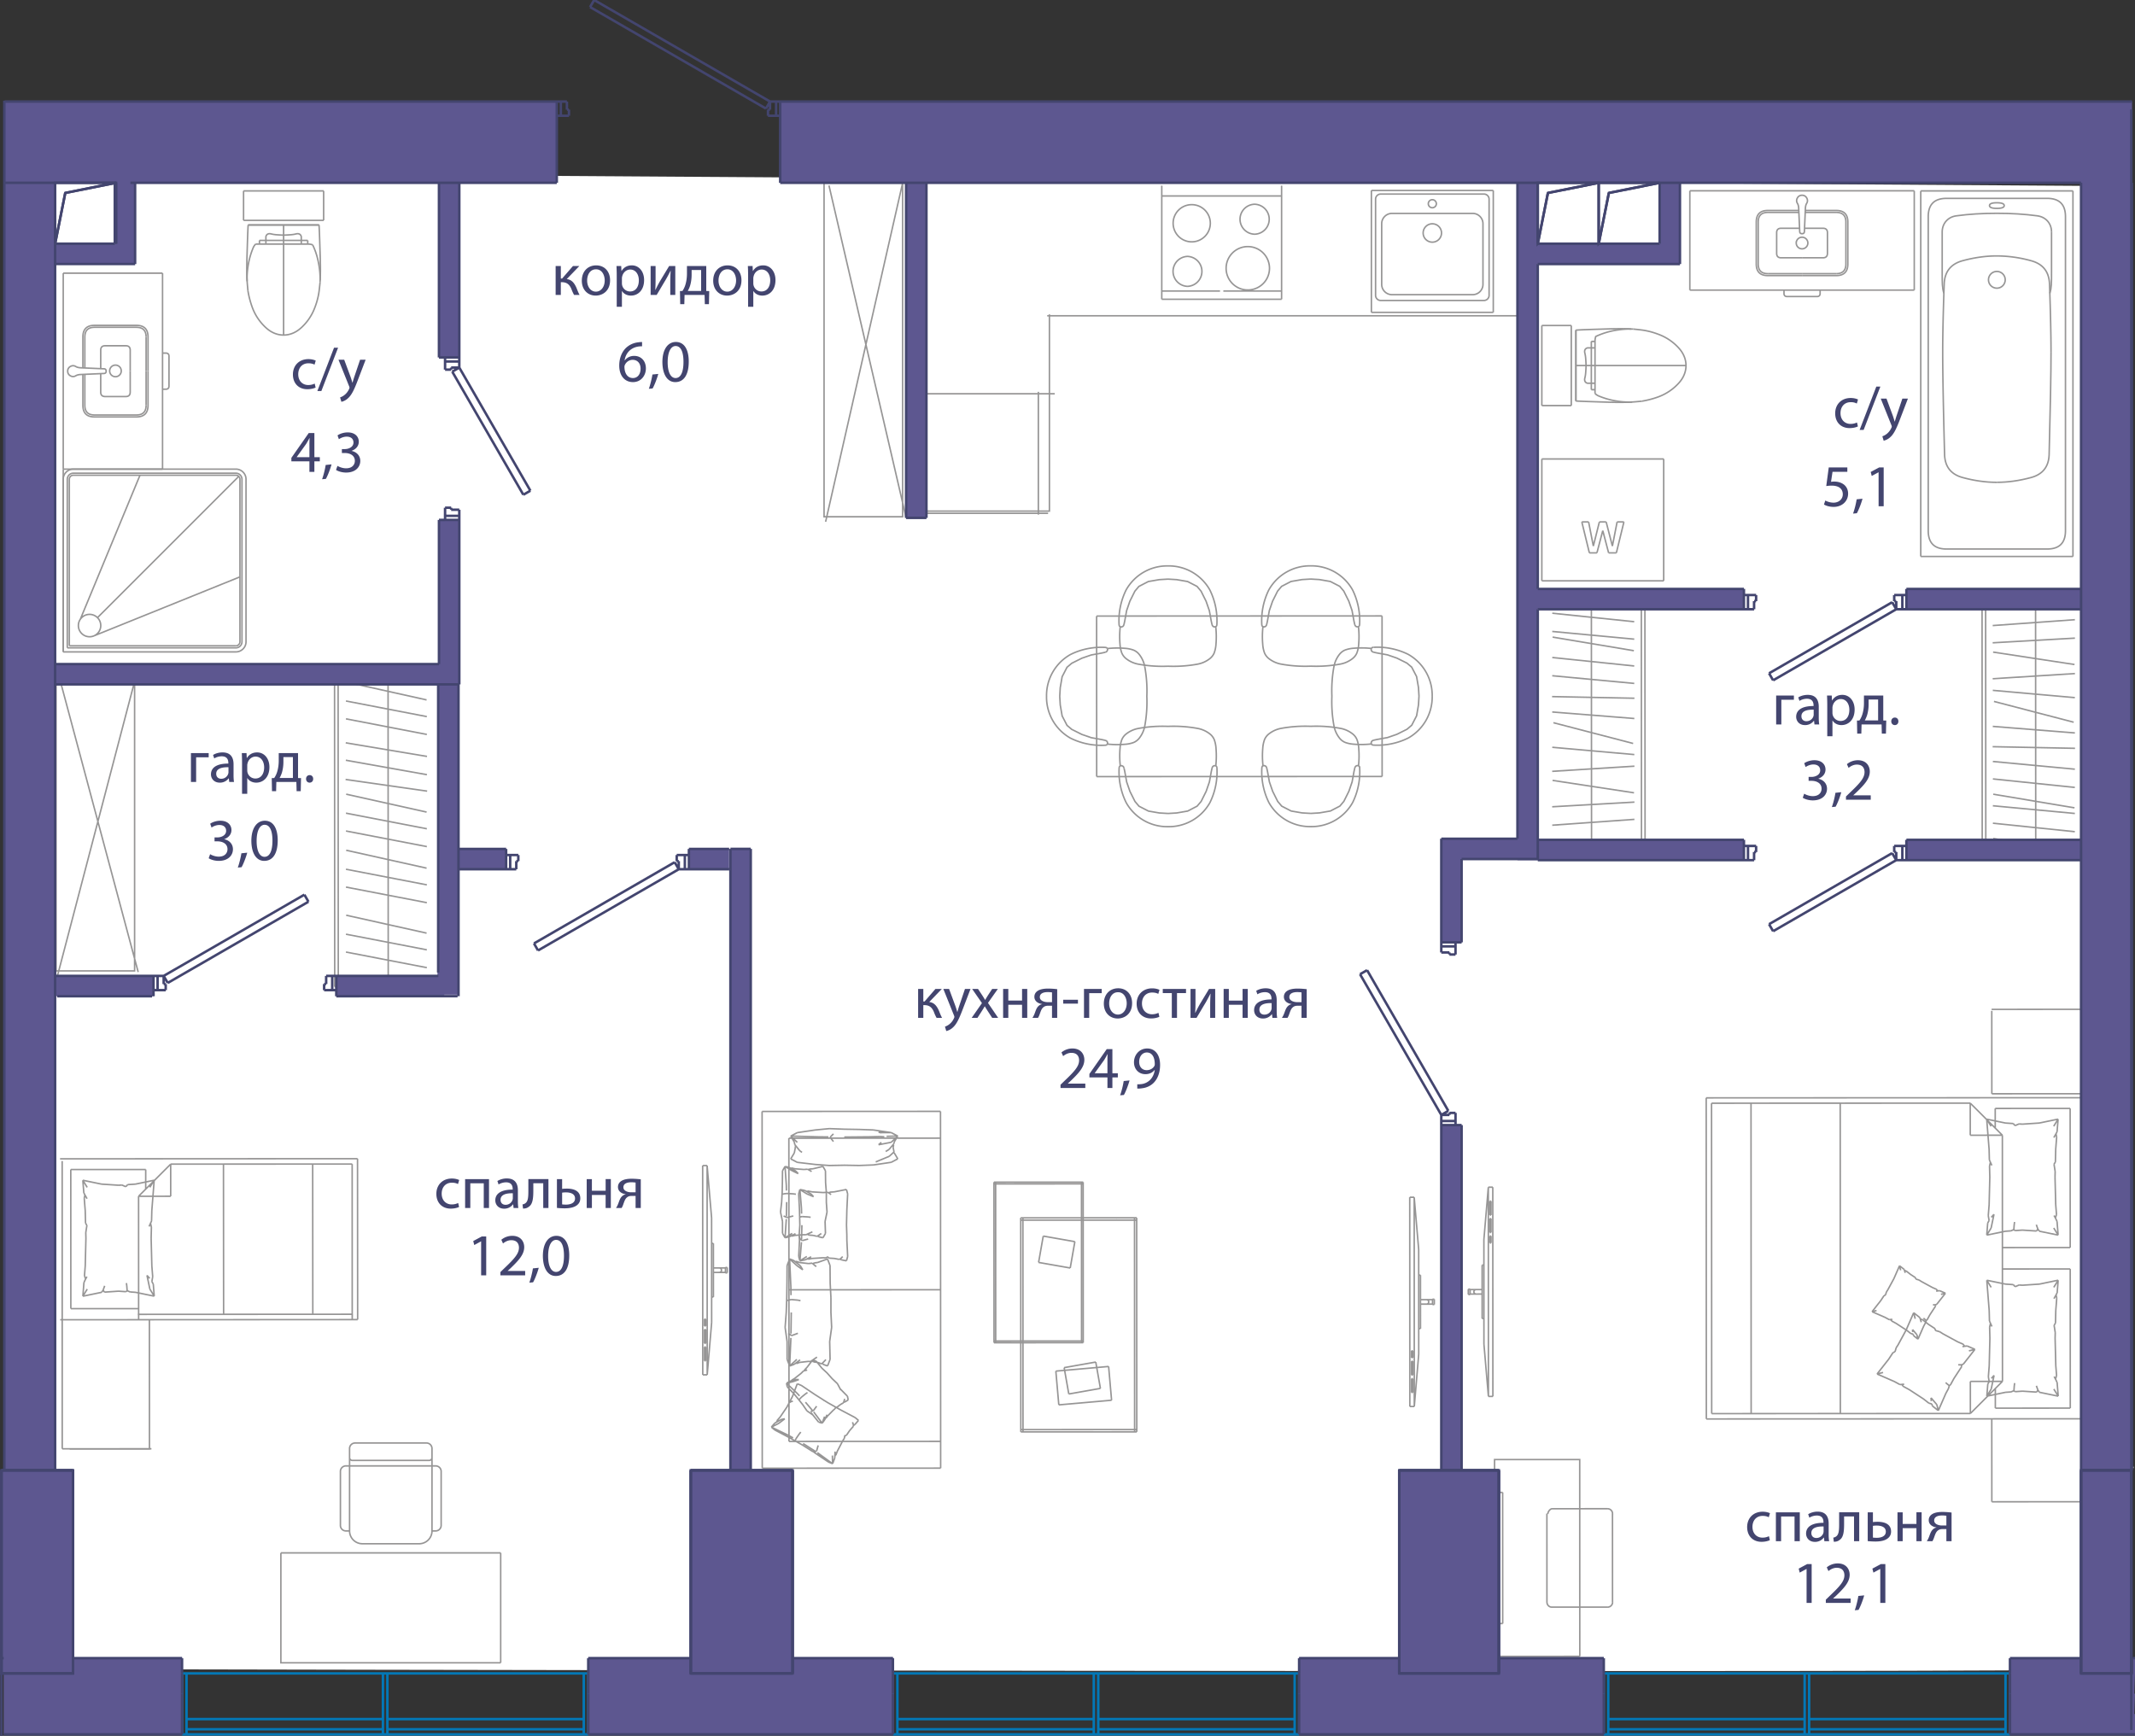 <svg version="1.1" xmlns="http://www.w3.org/2000/svg" xmlns:xlink="http://www.w3.org/1999/xlink" viewBox="0 0.108 214.296 174.249"><rect x="0" y="0.108" width="214.296" height="174.249" fill="#333333" stroke="none"/><path fill-rule="evenodd" clip-rule="evenodd" fill="#FFF" d="M5.333 17.44v150.222s204.445.444 204.89 0c.444-.445 0-148.89 0-148.89L5.332 17.44z"></path><path fill="none" stroke="#969595" stroke-width=".15" stroke-miterlimit="10" d="M195.113 29.55c-.17-.55-.17-1-.17-2.154v-3.993m-.001 0c0-.863.568-1.513 1.424-1.63m0 .001c1.245-.17 2.6-.254 4.064-.254m0 0c1.465 0 2.82.085 4.065.254m0 0c.855.116 1.423.766 1.423 1.63"></path><path fill="none" stroke="#969595" stroke-width=".15" stroke-miterlimit="10" d="M205.918 23.403v3.993c0 1.153 0 1.604-.171 2.154m-5.317 18.975c1.104 0 2.247-.16 3.428-.479m0 0c1.17-.316 1.776-1.08 1.819-2.29m0 0c.126-4.761.19-8.204.19-10.327"></path><path fill="none" stroke="#969595" stroke-width=".15" stroke-miterlimit="10" d="M205.866 35.429c0-1.695-.05-3.965-.151-6.812m0 0c-.044-1.237-.663-2.016-1.857-2.339m0 0a13.114 13.114 0 0 0-3.428-.479m0 0c-1.104 0-2.247.16-3.428.479m0 0c-1.194.323-1.813 1.102-1.857 2.339m0 0c-.1 2.847-.151 5.117-.151 6.812m0 0c0 2.123.063 5.566.19 10.327m0 0c.042 1.21.649 1.974 1.818 2.29m0 0c1.181.32 2.324.48 3.428.48m-.839-20.33a.839.839 0 1 1 1.678 0 .839.839 0 0 1-1.678 0zm-4.213 27.024c-1.223 0-1.835-.612-1.835-1.835m0 0V21.857m0 0c0-1.223.612-1.835 1.835-1.835m0 0h10.104m0 0c1.223 0 1.835.612 1.835 1.835m0 0v31.528m0 0c0 1.223-.612 1.835-1.835 1.835m0 0h-10.104m12.69.75h-15.276m15.276-36.699v36.7m-15.276-36.7h15.276M192.792 55.97V19.272m6.901 1.473c0 .187.246.281.737.281m0 0c.491 0 .737-.094.737-.281m0 0c0-.188-.246-.282-.737-.282m0 0c-.491 0-.737.094-.737.282m6.959-1.474h-6.222m0 0h-6.223m9.637 0h-1.337m-5.491 0h1.338m-5.562 0h.211m0 0h14.854m0 0h.21m.001 0h-15.276m-11.915 8.502h3.43m0 0c.777 0 1.166-.389 1.166-1.166m0 0v-4.206m0-.001c0-.776-.389-1.165-1.166-1.165m0 0h-3.103m-.327 6.344h3.43"></path><path fill="none" stroke="#969595" stroke-width=".15" stroke-miterlimit="10" d="M184.307 27.579c.648 0 .971-.324.971-.972m0 0v-4.206m0-.001c0-.647-.323-.97-.97-.97m-.001 0h-3.111m-.319 4.555h2.102m0 0c.298 0 .447-.149.447-.447m0 0V23.47m0 0c0-.298-.15-.447-.447-.447m0 0h-1.853m-.249 4.75h-3.43m0 0c-.777 0-1.166-.389-1.166-1.166m0 0v-4.206m0-.001c0-.776.389-1.165 1.166-1.165m0 0h3.103m-.134-.708c.074.121.115.287.124.497m0 0 .101 2.308m0 0c0 .158.079.236.236.236m0 0c.157 0 .236-.078.236-.236m0 0 .1-2.308m0 0c.01-.21.05-.376.125-.497m0 0a.505.505 0 0 0 .008-.543m0 0a.505.505 0 0 0-.469-.274m0 0a.505.505 0 0 0-.47.274m.001 0a.505.505 0 0 0 .008.543m.461 7.052h-3.43"></path><path fill="none" stroke="#969595" stroke-width=".15" stroke-miterlimit="10" d="M177.447 27.579c-.648 0-.971-.324-.971-.972m0 0v-4.206m0-.001c0-.647.323-.97.97-.97m.001 0h3.111m-.264 3.074a.583.583 0 1 1 1.166 0 .583.583 0 0 1-1.166 0zm.583 1.481h-2.102m0 0c-.298 0-.447-.149-.447-.447m0 0V23.47m0 0c0-.298.149-.447.447-.447m0 0h1.853m2.062 6.534c0 .213-.107.32-.32.32m0-.001h-2.986m0 0c-.213 0-.32-.106-.32-.319m.001 0v-.328m0 0h3.624m.001 0v.328m9.45-.328v-9.968m-22.526 9.968h22.525m-22.525-9.968v9.968m22.526-9.968h-22.526m-14.856 13.523v4.02m2.956-4.02h-2.956m2.956 0v4.02m-2.956 4.018v-4.019m2.956 4.019h-2.956m2.956 0v-4.019m6.027-3.665c-.976-.057-1.893-.023-2.81.005s-1.836.052-2.753.102m0 0v7.117m0 0c.917.05 1.835.073 2.753.102s1.834.062 2.895 0m.124-7.321c.86.086 1.051.12 1.242.157.39.078.772.175 1.321.385m0 0c.788.302 1.48.78 2.034 1.409m0 0c.909 1.029.909 2.391 0 3.42m0 0a5.158 5.158 0 0 1-2.034 1.409m0 0c-.55.21-1.12.355-1.704.456"></path><path fill="none" stroke="#969595" stroke-width=".15" stroke-miterlimit="10" d="M164.81 40.38c-.86.085-1.093.093-1.326.091a7.879 7.879 0 0 1-1.137-.092 7.827 7.827 0 0 1-1.858-.513 1.076 1.076 0 0 1-.393-.265m0 0v-.374m0 0v-.647m0 0v-3.552m0 0v-.647m0 0c0-.125 0-.25.074-.493m0 0a6.7 6.7 0 0 1 .243-.112 7.773 7.773 0 0 1 2.01-.552 8.3 8.3 0 0 1 1.528-.081m-4.224 1.238h.369m-.369.647v-.647m.369.647h-.369m.369-.647v.647m-.369 4.199h.369m-.369-.647v.647m.369-.647h-.369m.369.647v-.647m-.9-1.776c0 .161-.01.322-.02.484-.014.224-.028.45-.077.667-.014.063-.032.126-.04.192a.436.436 0 0 0 .03.238.349.349 0 0 0 .338.195h.3m0-3.552h-.3a.349.349 0 0 0-.338.195.436.436 0 0 0-.03.238c.008.066.026.129.04.193.049.217.063.442.077.666.01.162.02.323.02.484m.531 0v-1.776m0 3.552v-1.776m-1.549 3.558v-7.117m4.61 3.558h.05m-3.606 0h3.556m-3.608 0h.052m0 0h-.051m.799 0h-.748m10.016 0h-.44m.295 0h.145m-8.608 0h8.463m-8.809 0h-.4m9.059 0h-8.659m8.852 0h-.193m.144 0h.05m-7.667 0h7.617m-8.128 0h.51m-.839 0h.329m-1.052 0h.723m-1.61 0h-.108m1.926 0h-1.817m1.926 0h-.109m-1.398 0h1.507m-1.927 0h.42m-.528 0h.109m-.853 0h10.814m0 0h.202m0 0h-5.253m-.001 0h-5.565m0 0h-.197m3.526 0h1.993m3.293 21.61V46.18m0 .001v12.232m-12.232-12.232h12.232m0 0h-12.232m12.232 12.232V46.18m-12.232 12.233V46.18m0 .001h12.232m0 12.232h-12.232m7.556-5.913h.682m-1.156 2.426.474-2.425m-1.099-.001.625 2.426m-1.307-2.426h.682m-1.288 2.426.606-2.425m-1.08-.001.474 2.426m-1.156-2.426h.682m.076 3.108-.758-3.107m1.516 3.107h-.758m1.345-2.236-.587 2.236m1.174 0-.587-2.236m1.364 2.236h-.777m1.535-3.108-.758 3.108M32.485 19.271h-4.02m4.02 2.956v-2.956m0 2.956h-4.02m-4.018-2.956h4.019m-4.019 2.956v-2.956m0 2.956h4.019m3.665 6.028c.057-.977.024-1.893-.005-2.81s-.052-1.837-.102-2.754m0 0h-7.117m0 0c-.05.917-.073 1.836-.102 2.753-.028.918-.061 1.834 0 2.895m7.321.125c-.086.858-.12 1.05-.157 1.242a7.604 7.604 0 0 1-.385 1.32m0 0a5.158 5.158 0 0 1-1.409 2.035m0-.001c-1.029.91-2.391.91-3.42 0m0 0a5.158 5.158 0 0 1-1.409-2.034m0 0a9.117 9.117 0 0 1-.456-1.704"></path><path fill="none" stroke="#969595" stroke-width=".15" stroke-miterlimit="10" d="M24.89 29.322c-.086-.858-.094-1.092-.092-1.324a7.88 7.88 0 0 1 .092-1.137 7.828 7.828 0 0 1 .514-1.859 1.07 1.07 0 0 1 .264-.393m0 0h.374m0 0h.647m0 0h3.552m0 0h.647m0 0c.125 0 .25 0 .493.075m-.001 0c.04.08.078.16.113.242.28.635.451 1.32.552 2.011.066.458.101.92.081 1.527m-1.238-4.224v.369m-.647-.369h.647m-.647.369v-.369m.647.369h-.647m-4.199-.369v.369m.647-.369h-.647m.647.369v-.369m-.647.369h.647m1.776-.899c-.161 0-.322-.011-.484-.021-.224-.014-.449-.028-.666-.077-.064-.014-.127-.031-.193-.04a.436.436 0 0 0-.238.03.349.349 0 0 0-.195.339v.3m3.552-.001v-.3a.349.349 0 0 0-.195-.338.436.436 0 0 0-.238-.03c-.066.009-.129.026-.192.04-.218.049-.443.063-.667.077-.162.01-.323.02-.484.02m0 .531h1.776m-3.552 0h1.776m-3.558-1.549h7.117m-3.558 4.61v.05m0-3.606V27.3m0-3.606v.05m0 .001v-.05m0 .799v-.75m0 10.017v-.44m0 .295v.145m0-8.608v8.463m0-8.809v-.4m0 9.059v-8.659m0 8.853v-.194m0 .144v.05m0-7.668v7.618m0-8.128v.51m0-.839v.33m0-1.053v.723m0-1.609v-.109m0 1.926v-1.817m0 1.926v-.109m0-1.398v1.507m0-1.926v.419m0-.528v.11m0-.854v10.815m0 0v.201m0 0v-5.253m0 0v-5.566m0 0v-.197m0 3.526v1.993M9.41 63.945l14.673-5.927M8.061 62.274l5.99-14.462M9.784 62.11l14.18-14.179M6.347 65.548v-1.1m0-.001v-.323m0 0v.323m0 0v1.1m0-.258v-6.56m0 .001v-.735m0 7.294v-6.56m0 .001v-1.164m0 7.723v.259m0 0v-.26m0-7.787v.56m0-.001v-.559m0 2.928v-2.245m0-.412v2.657m0-5.314v2.657m0-.412v-2.245m0 3.069v-.825m0 .413v2.652m0-5.304v2.652m0 6.999v.777m0 0v-.777m0-1.101v.324m0 0v-.323m0-.001V50.63m0 0v-.323m0 0v.324m0-.001v13.04m0-15.693V47.2m0 17.571V47.977m0 17.571v-.777m0-17.571v18.348m0-18.348v18.348m0-18.348v18.348m1.52-2.644a1.123 1.123 0 1 1 2.246 0 1.123 1.123 0 0 1-2.246 0zm16.42-14.684a.612.612 0 0 0-.612-.612m.612 16.921v-16.31m-.612 16.921a.612.612 0 0 0 .612-.611m-17.533.611h16.921M6.754 48.22v16.92m.612-17.532a.612.612 0 0 0-.612.612m16.921-.612H7.366m-.408 17.328h16.717"></path><path fill="none" stroke="#969595" stroke-width=".15" stroke-miterlimit="10" d="M23.675 64.936a.408.408 0 0 0 .408-.407m0 0v-16.31m0 .001a.408.408 0 0 0-.408-.408m0 0H7.366m0 0a.408.408 0 0 0-.408.408m0 0v16.716M7.366 47.2a1.02 1.02 0 0 0-1.02 1.02m18.348 0a1.02 1.02 0 0 0-1.019-1.02m0 18.348a1.02 1.02 0 0 0 1.02-1.02M23.675 47.2H7.366m17.328 17.329v-16.31M6.347 65.548h17.328M6.347 48.22v17.328m8.511-28.183v-3.43m0-.001c0-.777-.388-1.165-1.165-1.165m0 0H9.486m0 0c-.777 0-1.165.388-1.165 1.165m-.001 0v3.103m6.344.328v-3.43"></path><path fill="none" stroke="#969595" stroke-width=".15" stroke-miterlimit="10" d="M14.664 33.934c0-.647-.324-.97-.971-.97m0-.001H9.486m0 0c-.647 0-.97.324-.97.971m-.001 0v3.112m4.555.319v-2.102m0 0c0-.298-.148-.447-.446-.447m0 0h-2.068m0 0c-.298 0-.447.149-.447.447m0 0v1.852m4.749.25v3.43m0 0c0 .777-.388 1.165-1.165 1.165m0 0H9.486m0 0c-.777 0-1.165-.388-1.165-1.165m-.001 0v-3.103m-.707.133c.12-.073.286-.115.496-.124m.001 0 2.308-.1m0-.001c.157 0 .236-.078.236-.235m0 0c0-.157-.079-.236-.236-.236m0 0-2.309-.1m.001-.001c-.21-.009-.376-.05-.497-.124m0 0a.505.505 0 0 0-.543-.009m0 0a.505.505 0 0 0-.275.47m0 0c0 .21.092.366.275.469m0 0c.182.103.363.1.543-.009m7.051-.46v3.43"></path><path fill="none" stroke="#969595" stroke-width=".15" stroke-miterlimit="10" d="M14.664 40.795c0 .647-.324.971-.971.971m0 0H9.486m0 0c-.647 0-.97-.324-.97-.971m-.001 0v-3.112m2.492-.318a.583.583 0 1 1 1.165 0 .583.583 0 0 1-1.165 0zm2.063 0v2.102m0 0c0 .298-.148.447-.446.447m0 0h-2.068m0 0c-.298 0-.447-.15-.447-.447m0 0v-1.853m6.534-2.062c.212 0 .319.107.319.32m0 0v2.986m0 0c0 .212-.107.319-.32.319m.001 0h-.328m0 0v-3.625m0 0h.328m-.328-8.023H6.347M16.315 47.2V27.53M6.347 47.2h9.968M6.347 27.529V47.2m99.52-7.565H92.534m12.666 12H92.68m11.542.131V39.44M92.227 51.413h13.106V31.662m32.317-.199V19.227m0 0v12.236m12.235-12.236h-12.236m.001 0h12.235m-12.235 0v12.236m0 0V19.227m12.235 12.236V19.227m0 0h-12.236m.001 0v12.236m0 0h12.235m-6.118-8.889a.921.921 0 1 0 0 1.843.921.921 0 0 0 0-1.843zm0-2.419a.403.403 0 1 0 0 .807.403.403 0 0 0 0-.807zm5.698-.049v9.647m-.518-10.165c.286 0 .518.231.518.518m-10.878-.518h10.36m-10.877.518c0-.287.231-.518.517-.518m-.517 10.165v-9.647m.517 10.164a.518.518 0 0 1-.518-.517m10.878.517h-10.36m10.878-.517a.518.518 0 0 1-.518.518m-.097-7.705v6.086m-1.036-7.122c.572 0 1.036.464 1.036 1.036m-9.13-1.036h8.094m-9.13 1.036c0-.572.464-1.036 1.036-1.036m-1.036 7.122v-6.086m1.036 7.122a1.036 1.036 0 0 1-1.036-1.036m9.13 1.036h-8.094m9.13-1.036c0 .572-.464 1.036-1.036 1.036m-19.177.462H116.61m0 0V19.78m0 .001h12.027m0 0V30.15m-12.027-.83V18.745m0 10.575h5.847m.333 0h5.847m0 0V18.745m-2.707 4.873a1.504 1.504 0 0 0 0-3.007 1.504 1.504 0 0 0 0 3.007m-.684 5.598a2.177 2.177 0 1 0 0-4.354 2.177 2.177 0 0 0 0 4.354m-5.629-4.831a1.866 1.866 0 1 0 0-3.733 1.865 1.865 0 1 0 0 3.733m-.426 4.468a1.504 1.504 0 0 0 0-3.006 1.504 1.504 0 0 0 0 3.006m9.446-3.888v-6.22m-12.027 0v6.22m-11.499 6.842h47.29M33.056 67.102l.523-.006M44.34 99.154l-10.744.005m-.017-32.063 10.744-.004M33.596 99.159l-.017-32.063m.375 32.063-.017-32.063m5.031 32.061-.017-32.063m-4.226 5.174 8.119 1.565m-8.119-3.357 8.118 1.568m-8.096-3.473 8.071 1.797m-8.128-3.275 8.184 1.171m-8.149 15.263 8.119 1.566m-8.119-3.358 8.118 1.568m-8.096-3.473 8.071 1.797m-8.093 7.53 8.119 1.565m-8.119-3.357 8.118 1.568m-8.096-3.473 8.071 1.796m-8.093 8.422 8.119 1.566m-8.119-3.358 8.118 1.569m-8.096-3.473 8.071 1.796M34.69 78.352l8.184 1.171m-8.163-3.101 8.14 1.45m-8.148-3.198 8.155 1.366m-9.262 23.119 10.744-.005m46.257-47.172h-7.884V18.475h7.884zm.36.131-7.75-33.384m7.489-.681L82.87 52.483M13.51 97.57H5.626V68.506h7.884zm.36.114L6.12 68.726m7.489-.591-7.826 29.87m44.472 69.02v-7.354m0-3.678v11.032m-22.063-11.032v11.032h22.063m-22.063-11.032h22.063m-7.17-9.285a.276.276 0 0 0 .276-.275m-8.274 0c0 .152.123.275.276.275m7.997-.275v7.354m-8.273-7.354v-.92m8.273 0a.552.552 0 0 0-.551-.551m-7.171 0a.552.552 0 0 0-.551.551m.276 1.195h7.722m-7.447-1.746h7.17m.92 8.825a.552.552 0 0 0 .552-.552m-10.112 0c0 .305.246.552.551.552m8.641 0h.368m-8.641 0h-.368m.001-6.527a.552.552 0 0 0-.552.552m10.112 0a.552.552 0 0 0-.552-.552m.552.552v5.423m-10.112-5.423v5.423m7.906 1.839c.71 0 1.287-.576 1.287-1.287m-8.274 0c0 .71.576 1.287 1.287 1.287m6.986-9.561v.92m-1.286 8.641h-5.7m-1.287-1.287v-7.354m-.367.827h9.008M.47 107.11l.006 28.887M15.2 145.54l-8.954.004m0 0-.006-28.887m7.67 3.535.715-.716m0 0v-1.97m-.001 0-7.52.003m0 .001.006 13.966m0 0 6.804-.003m0 0-.005-11.28m21.445 12.342-.006-15.578m0 0-18.217.01m0 .001-3.222 3.224m.001 0 .005 12.356m3.216-15.58.002 3.223m-3.223.001 3.223-.001m-3.308 11.857 21.536-.011m0 0-.007.498m.544.039-.013-16.155m0 .001-29.856.015m.014 16.155 29.855-.016M6.029 116.435l8.953-.004m-6.669 2.155.1 1.262m.339-.549-.439-.713m.297 5.254.015.565m-.071-2.768.032 1.26m3.309-3.811-1.704-.112m0 0-1.878-.388m.312 5.819-.069 2.769m-.131 1.68-.107 1.371m0 0 .439-.713m-.201-2.338-.078 1.002m-.16 2.049 1.878-.39m5.016-7.162.026-1.039m0 0 .238-3.051m0 0-.439.713m-2.803-.232-.34.022m3.582-.503-1.878.39m0 0-.786.052m2.668 11.197-.095-1.217m-.344.504.44.713m-.155-1.955-.086-1.096m0-.001-.07-2.767m-2.113 5.395.546.036m0 0 1.878.388m-4.996-.406 1.414-.095m-1.703.114.155-.216m2.374-.439-.037-.272m.037.272.037.49m0 0 .295.128m1.984-.289-.289-1.376m.418-3.73.027-1.113m-.234-.063.249-.554m-.46 5.46.272.304m.219.324.083-.494m-.129-4.977-.09-.383m.278 6.098-.142-.244m-2.61-9.526-.399-.171m.578-.039-.18.21M8.59 128.5l-.165.354m.302-.592-.136.237m-.113-.323.113.323m.132-5.39-.113.731m-.024-.943.137.212m-.268-2.722.099 1.25m-.141-1.789.11.213m.001 0 .214.375m-.214-.375-.069.326m2.03 9.429-.134-.197m2.304.152-.756-.05m.863-.051-.107.101m-2.149-.589-.155.437m-2.038-11.033.1 1.262m.339-.549-.439-.713m.297 5.254.015.565m-.071-2.768.032 1.26m3.309-3.811-1.704-.112m0 0-1.878-.388m.312 5.819-.069 2.769m-.131 1.68-.107 1.371m0 0 .439-.713m-.201-2.338-.078 1.002m-.16 2.049 1.878-.39m5.016-7.162.026-1.039m0 0 .238-3.051m0 0-.439.713m-2.803-.232-.34.022m3.582-.503-1.878.39m0 0-.786.052m2.668 11.197-.095-1.217m-.344.504.44.713m-.155-1.955-.086-1.096m0-.001-.07-2.767m-2.113 5.395.546.036m0 0 1.878.388m-4.996-.406 1.414-.095m-1.703.114.155-.216m2.374-.439-.037-.272m.037.272.037.49m0 0 .295.128m1.984-.289-.289-1.376m.418-3.73.027-1.113m-.234-.063.249-.554m-.46 5.46.272.304m.219.324.083-.494m-.129-4.977-.09-.383m.278 6.098-.142-.244m-2.61-9.526-.399-.171m.578-.039-.18.21M8.59 128.5l-.165.354m.302-.592-.136.237m-.113-.323.113.323m.132-5.39-.113.731m-.024-.943.137.212m-.268-2.722.099 1.25m-.141-1.789.11.213m.001 0 .214.375m-.214-.375-.069.326m2.03 9.429-.134-.197m2.304.152-.756-.05m.863-.051-.107.101m-2.149-.589-.155.437m4.645 2.967.006 12.98H6.986m8.01-12.98-8.953.004m25.354-.552-8.953.004m8.94-15.084.013 15.08m-8.967-15.076 8.954-.004m-8.94 15.084-.014-15.08m48.996 7.966.003 5.372m0 0h.179m0 0-.003-5.372m0 0h-.179m.18 2.462v.448m.001 0 1.208-.001m0 0v-.448m0 .001h-1.209m1.209-.045v.537m0 0h.18m-.001 0v-.537m0 0h-.179m-2.287-10.233.009 21.005m0 0h.447m0 0 .446-5.252m0 0-.005-10.502m0 0-.45-5.252m0 0h-.447m.187 19.605v-1.4m-.001 0h.112m0 0 .001 1.4m0 0h-.112m-.001-1.75v-1.4m0 0h.112m0 0v1.4m0 0h-.112m0-1.75v-.7m-.001-.001h.112m0 0v.7m0 .001h-.111m.261-16.105.01 21.006m1.226-10.28a.224.224 0 0 0 0-.447m70.187.72.002 5.372m0 0h.179m0 0-.002-5.372m0 0h-.18m.181 2.462v.448m0 0 1.209-.001m0 0v-.448m0 0h-1.21m1.21-.044v.537m0 0h.179m0 0v-.538m0 0h-.18m-2.287-10.233.009 21.006m0 0h.448m0 0 .445-5.252m0 0-.004-10.503m0 0-.45-5.25m0-.001h-.448m.187 19.605v-1.4m0 0h.112m0 0v1.4m0 0h-.112m0-1.75v-1.4m-.001 0h.112m0 0v1.4m.001 0h-.112m-.001-1.751v-.7m0 0h.112m0 0v.7m0 0h-.112m.262-16.104.009 21.006m1.226-10.279a.224.224 0 0 0 0-.448m-48.766 16.912-.015-35.813m-.001-.001-17.906.008m0 0 .015 35.814m.001 0 17.906-.008m-.001-2.686-15.22.007m15.207-30.448-15.22.006m.012 30.442-.013-30.442m15.227 15.214-15.22.007m6.982 13.107-.367.421m.027-.706.34.285m-1.426 1.812-.138.204m.677-.999-.308.455m-.577-2.512 1.431.755m-2.761-1.505 1.33.75m.208 3.056-.559 1.07m-.262.694-.213.568m0 0-.023-.819m.498-.444-.156.415m-.319.848-1.525-1.11m-2.71-5.249.21-.401m0 0 .475-1.263m0 0 .413.165m1.342.904-1.342-.904m-3.011 4.183.353-.406m.378.038-.731.368m.568-.652.318-.365m0 0 .678-.998m.612 3.1-.478-.267m0 0-1.698-.818m4.378 2.41-1.192-.76m-.393-.954.16-.197m-.16.197-.337.492m-1.725-1.556.616-.468m.217-1.179.224-.43m-1.435 2.039.632-.354m.001 0 .06-.02m.3-.056-.36.076m-.442.247.024-.139m1.589-1.955-.186.052m-.183.11.183-.11m3.225-.191.14.107m-.983-.64.842.533m.077.058.038.014m0 0 .334.211m.717 5.57.037-.649m.988-1.651-.066.332m.903-1.211-.364.416m.377-.573-.092-.264m.092.264-.013.157m.008-.092.148-.088m-2.644 3.762.413.165m.227-.807.092-.041m-.732.683-1.342-.904m-.224-.141-1.067-.675m1.291.816-.175-.133m.319-.068-.23.084m-4.307-2.489.34.285m0 .001 1.432.753m.655.37.675.38m-.777-.438-.553-.312m2.397 1.426.138.024m-1.904-1.139.024.06m.029-.222-.053.162m-.078.001.09.028m-.502-4.063-.019.176m5.474 3.406.183-.1m-2.854 1.038-.16.569m4.209-3.078-.367.421m.027-.706.34.285m-1.426 1.812-.138.204m.677-.999-.308.455m-.577-2.512 1.431.755m-2.761-1.505 1.33.75m.208 3.056-.559 1.07m-.262.694-.213.568m0 0-.023-.819m.498-.444-.156.415m-.319.848-1.525-1.11m-2.71-5.249.21-.401m0 0 .475-1.263m0 0 .413.165m1.342.904-1.342-.904m-3.011 4.183.353-.406m.378.038-.731.368m.568-.652.318-.365m0 0 .678-.998m.612 3.1-.478-.267m0 0-1.698-.818m4.378 2.41-1.192-.76m-.393-.954.16-.197m-.16.197-.337.492m-1.725-1.556.616-.468m.217-1.179.224-.43m-1.435 2.039.632-.354m.001 0 .06-.02m.3-.056-.36.076m-.442.247.024-.139m1.589-1.955-.186.052m-.183.11.183-.11m3.225-.191.14.107m-.983-.64.842.533m.077.058.038.014m0 0 .334.211m.717 5.57.037-.649m.988-1.651-.066.332m.903-1.211-.364.416m.377-.573-.092-.264m.092.264-.013.157m.008-.092.148-.088m-2.644 3.762.413.165m.227-.807.092-.041m-.732.683-1.342-.904m-.224-.141-1.067-.675m1.291.816-.175-.133m.319-.068-.23.084m-4.307-2.489.34.285m0 .001 1.432.753m.655.37.675.38m-.777-.438-.553-.312m2.397 1.426.138.024m-1.904-1.139.024.06m.029-.222-.053.162m-.078.001.09.028m-.502-4.063-.019.176m5.474 3.406.183-.1m-2.854 1.038-.16.569m7.493-31.968-1.27-.06m0 0 .18.08m-8.336 2.967-.659-.346m2.458.558 1.418.104m0 0 1.497-.028M81.827 117l-1.799-.212m-.196-1.491-.104.544m0 0-.359.6m10.086.343-1.798.267m0-.001-1.419.053m3.875-.666-.658.347m-3.217.319-1.496-.027m5.371-.639-.359-.6m-.018-.093-.48.439m-6.112-1.947-.959-.008m0 0-2.817-.076m0 0 .66.627m-.216.409.02.109m-.464-1.145.36.6m0 0 .048.252m10.336-.856-1.123.03m.465.597.658-.627m-1.804.05-1.012.027m0 0-2.556.024m4.496 1.246.484-.572m0 0 .034-.175m0 0 .358-.6m-2.212 2.6 1.356-.565m.48-.439-.087-.451m-.75.406.337-.204m.218-.72-1.27.246m.001-.001.28-.239m.299-.557-.456-.026m-4.652.502-.341-.427m-3.05 1.341.234.172m-.723-.782.49.61m9.434.163.054.06m-7.929-2.298-1.798.266m3.217-.403-1.419.137m-1.798.266-.659.347m5.372-.692-1.496-.058m-3.432 1.786.06-.065m10.24-.975-.658-.347m-3.217-.316 1.418.051m-2.915-.076 1.497.025m1.418.051 1.799.265m.242 1.249-.047.243m.047-.243-.045-.046m-1.187-1.197-.28-.066m1.27.06-.99.006m-5.149.466.34-.343m4.809-.123-.1.014m1.09-.02-1.27-.06m0 0 .18.08m-8.336 2.967-.659-.346m2.458.558 1.418.104m0 0 1.497-.028M81.827 117l-1.799-.212m-.196-1.491-.104.544m0 0-.359.6m10.086.343-1.798.267m0-.001-1.419.053m3.875-.666-.658.347m-3.217.319-1.496-.027m5.371-.639-.359-.6m-.018-.093-.48.439m-6.112-1.947-.959-.008m0 0-2.817-.076m0 0 .66.627m-.216.409.02.109m-.464-1.145.36.6m0 0 .048.252m10.336-.856-1.123.03m.465.597.658-.627m-1.804.05-1.012.027m0 0-2.556.024m4.496 1.246.484-.572m0 0 .034-.175m0 0 .358-.6m-2.212 2.6 1.356-.565m.48-.439-.087-.451m-.75.406.337-.204m.218-.72-1.27.246m.001-.001.28-.239m.299-.557-.456-.026m-4.652.502-.341-.427m-3.05 1.341.234.172m-.723-.782.49.61m9.434.163.054.06m-7.929-2.298-1.798.266m3.217-.403-1.419.137m-1.798.266-.659.347m5.372-.692-1.496-.058m-3.432 1.786.06-.065m10.24-.975-.658-.347m-3.217-.316 1.418.051m-2.915-.076 1.497.025m1.418.051 1.799.265m.242 1.249-.047.243m.047-.243-.045-.046m-1.187-1.197-.28-.066m1.27.06-.99.006m-5.149.466.34-.343m4.809-.123-.1.014m-5.298 23.406-.413-.148m.667-.51-.254.658m-1.717-.441-.185-.021m2.115-1.995.041 1.799m-1.251.3-.412-.048m1.622-2.051.198-1.418m-.072-1.497.072 1.497m-2.313 3.413-.905.104m-.549.198-.448.162m0 0 .72-.659m.278.3-.328.117m-.67.242.126-2.817m3.928-7.27.014 1.798m-1.605-2.058.34-.039m-.001 0 .997-.36m0 0 .255.659m.089 4.713v-1.493m-.075-1.422.075 1.422m-4.147-3.877.397.143m.323.515-.72-.658m.639.23.358.129m0 0 .905.104m-1.762 3.172-.012-.818m0 0-.128-2.817m.136 7.493.03-2.121m.664-1.239.26.055m-.26-.055-.648-.056m.538-3.419.603.432m.579-.627.363-.042m0 0 .406.35m-2.274-.628.674.54m.251.407-.251-.406m-.5-.402.068-.052m-.187 10.352.6-.453m1.039.172.657-.45m.471.68-.408-.147m.515.044.315-.322m-.315.322-.107.103m.043-.041.133.104m-3.649-2.307.004 1.799m0-.001.254.659m.616-.288.054.046m-1.126-3.633.113-1.497m-.113 1.497.198 1.418m.455-.594-.345-.231m.144-7.462-.254.659m-.012 1.798.012-1.798m-.033 3.216.02-1.418m-.02 1.418-.052 1.497m.112-1.184.082-.055m.327-.056-.327.056m2.612-3.736-.13.086m-.105 9.722.167.131m-1.568-2.875-.63.232m3.607 3.049-.413-.148m.667-.51-.254.658m-1.717-.441-.185-.021m2.115-1.995.041 1.799m-1.251.3-.412-.048m1.622-2.051.198-1.418m-.072-1.497.072 1.497m-2.313 3.413-.905.104m-.549.198-.448.162m0 0 .72-.659m.278.3-.328.117m-.67.242.126-2.817m3.928-7.27.014 1.798m-1.605-2.058.34-.039m-.001 0 .997-.36m0 0 .255.659m.089 4.713v-1.493m-.075-1.422.075 1.422m-4.147-3.877.397.143m.323.515-.72-.658m.639.23.358.129m0 0 .905.104m-1.762 3.172-.012-.818m0 0-.128-2.817m.136 7.493.03-2.121m.664-1.239.26.055m-.26-.055-.648-.056m.538-3.419.603.432m.579-.627.363-.042m0 0 .406.35m-2.274-.628.674.54m.251.407-.251-.406m-.5-.402.068-.052m-.187 10.352.6-.453m1.039.172.657-.45m.471.68-.408-.147m.515.044.315-.322m-.315.322-.107.103m.043-.041.133.104m-3.649-2.307.004 1.799m0-.001.254.659m.616-.288.054.046m-1.126-3.633.113-1.497m-.113 1.497.198 1.418m.455-.594-.345-.231m.144-7.462-.254.659m-.012 1.798.012-1.798m-.033 3.216.02-1.418m-.02 1.418-.052 1.497m.112-1.184.082-.055m.327-.056-.327.056m2.612-3.736-.13.086m-.105 9.722.167.131m-1.568-2.875-.63.232m3.144-9.82-.413-.1m.667-.339-.254.439m-1.718-.294-.185-.015m2.116-1.329.04 1.199m-1.251.2-.411-.032m1.622-1.367.198-.946m-.072-.998.072.998M80.7 124.05l-.904.07m-.549.131-.448.108m0 .001.72-.44m.277.2-.328.078m-.669.162.126-1.879m3.929-4.847.013 1.199m-1.604-1.372.34-.026m-.001 0 .997-.24m.001 0 .254.439m.088 3.142v-.996m-.075-.947.075.947m-4.146-2.583.397.095m.323.343-.72-.438m.639.153.358.086m0 0 .905.069m-1.762 2.115-.012-.546m0 0-.128-1.877m.135 4.995.03-1.414m.664-.826.26.036m-.26-.036-.648-.037m.539-2.28.603.288m.579-.418.363-.028m0 0 .406.233m-2.274-.418.674.36m.252.271-.252-.27m-.5-.268.068-.035m-.188 6.901.6-.302m1.038.115.658-.3m.471.453-.409-.098m.515.029.316-.215m-.316.215-.106.069m.042-.027.134.069m-3.65-1.538.004 1.2m0-.001.255.44m.615-.193.054.031m-1.125-2.422.113-.998m-.113.998.197.945m.456-.395-.345-.155m.145-4.974-.254.439m-.012 1.199.012-1.2m-.033 2.145.02-.945m-.02.945-.053.998m.112-.789.083-.037m.326-.037-.326.037m2.612-2.491-.13.057M81.027 124l.167.087m-1.568-1.917-.63.156m3.607 2.032-.413-.1m.667-.339-.254.439m-1.718-.294-.185-.015m2.116-1.329.04 1.199m-1.251.2-.411-.032m1.622-1.367.198-.946m-.072-.998.072.998M80.7 124.05l-.904.07m-.549.131-.448.108m0 .001.72-.44m.277.2-.328.078m-.669.162.126-1.879m3.929-4.847.013 1.199m-1.604-1.372.34-.026m-.001 0 .997-.24m.001 0 .254.439m.088 3.142v-.996m-.075-.947.075.947m-4.146-2.583.397.095m.323.343-.72-.438m.639.153.358.086m0 0 .905.069m-1.762 2.115-.012-.546m0 0-.128-1.877m.135 4.995.03-1.414m.664-.826.26.036m-.26-.036-.648-.037m.539-2.28.603.288m.579-.418.363-.028m0 0 .406.233m-2.274-.418.674.36m.252.271-.252-.27m-.5-.268.068-.035m-.188 6.901.6-.302m1.038.115.658-.3m.471.453-.409-.098m.515.029.316-.215m-.316.215-.106.069m.042-.027.134.069m-3.65-1.538.004 1.2m0-.001.255.44m.615-.193.054.031m-1.125-2.422.113-.998m-.113.998.197.945m.456-.395-.345-.155m.145-4.974-.254.439m-.012 1.199.012-1.2m-.033 2.145.02-.945m-.02.945-.053.998m.112-.789.083-.037m.326-.037-.326.037m2.612-2.491-.13.057M81.027 124l.167.087m-1.568-1.917-.63.156m5.966 4.348-.507-.099m.629-.34-.122.44m-2.109-.295-.227-.014m1.111.069-.505-.031m1.771-1.784.08 1.615M85 124.09l-.033-.997m.036 1.527-.003-.53m-2.374 2.276-1.11.07m-.675.132-.55.108m-.001 0 .695-.439m.53.199-.402.08m-.823.16.156-1.878m2.872-5.02.417-.026m0 0 1.224-.24m.001 0 .121.439m-.079 1.615.08-1.615m-4.794-.437.488.095m.206.343-.694-.438m.784.153.44.086m0 0 1.112.069m-2.164 2.116-.015-.547m0 0-.157-1.877m.166 4.995.037-1.414m.625-.826.252.036m-.252-.036-.605-.037m.471-2.28.68.288m.962-.418.446-.028m-2.294-.185.637.36m0 .001.043.041m.206.229-.25-.27m-.451-.256.111-.047m2.346.36-.175-.133m-.173-.1.173.1m1.736 2.669-.005.176m.028-1.173-.023.997m-.004.132v.003m.001 0-.01.395m-4.125 3.475.579-.302m1.727.001-.294.113m1.386.153-.502-.098m.633.03.216-.215m-.216.215-.131.068m.071-.036.145.078m-4.286-.338.122.44m.747-.211.075.05m-.83-3.421-.068.998m-.046 2.144.08-1.615m-.001 0-.033-.53m.318.551-.233-.155m-.012-4.974-.122.439m0 0 .081 1.615m.019.738-.001.015m0-.001.018.775m-.021-.892-.015-.635m.007 2.789-.039-.264m.039.264.046.131m-.034-2.182.034-.037m.21-.037-.21.037m-.038-.066.004.103m3.052-2.528-.154.07m-.109 6.454.177.102m-2.116-1.916-.583.155m4.429 2.031-.507-.099m.629-.34-.122.44m-2.109-.295-.227-.014m1.111.069-.505-.031m1.771-1.784.08 1.615M85 124.09l-.033-.997m.036 1.527-.003-.53m-2.374 2.276-1.11.07m-.675.132-.55.108m-.001 0 .695-.439m.53.199-.402.08m-.823.16.156-1.878m2.872-5.02.417-.026m0 0 1.224-.24m.001 0 .121.439m-.079 1.615.08-1.615m-4.794-.437.488.095m.206.343-.694-.438m.784.153.44.086m0 0 1.112.069m-2.164 2.116-.015-.547m0 0-.157-1.877m.166 4.995.037-1.414m.625-.826.252.036m-.252-.036-.605-.037m.471-2.28.68.288m.962-.418.446-.028m-2.294-.185.637.36m0 .001.043.041m.206.229-.25-.27m-.451-.256.111-.047m2.346.36-.175-.133m-.173-.1.173.1m1.736 2.669-.005.176m.028-1.173-.023.997m-.004.132v.003m.001 0-.01.395m-4.125 3.475.579-.302m1.727.001-.294.113m1.386.153-.502-.098m.633.03.216-.215m-.216.215-.131.068m.071-.036.145.078m-4.286-.338.122.44m.747-.211.075.05m-.83-3.421-.068.998m-.046 2.144.08-1.615m-.001 0-.033-.53m.318.551-.233-.155m-.012-4.974-.122.439m0 0 .081 1.615m.019.738-.001.015m0-.001.018.775m-.021-.892-.015-.635m.007 2.789-.039-.264m.039.264.046.131m-.034-2.182.034-.037m.21-.037-.21.037m-.038-.066.004.103m3.052-2.528-.154.07m-.109 6.454.177.102m-2.116-1.916-.583.155m4.604 15.999-.334.198m.259-.572.075.374m-1.329.888-.134.105m.657-.515-.299.234m.298-1.831.732.745m-.663-.614-.342-.645m-.544-.518.544.518m-.383 2.626-.587.593m-.312.41-.255.335m0 0 .246-.66m.321-.085-.186.245m-.381.5-.849-1.13m.256-5.095.566.7m-1.716.151.22-.223m0 0 .566-.745m0 0 .364.117m1.586 1.743-.495-.558m-.525-.485.525.485m-4.071 1.028.321-.19m.363.022-.684.168m.516-.305.29-.171m0 0 .656-.516m-.157 2.265-.28-.299m-.001 0-1.024-.974m2.584 2.716-.684-.81m.014-.843.187-.129m-.187.129-.434.35m-.796-1.581.549-.199m.23-.624.235-.239m0 0 .372-.096m-1.749 1.136.613-.183m.299.006-.3-.006m-.449.135.032-.067m3.312 3.982.237-.514m.904-.804-.108.21m.853-.606-.33.195m.369-.299.083-.289m-.083.289-.039.104m.017-.044.125-.04m-2.646 2.016.363.117m.324-.486.057-.014m-1.905-.737-.426-.623m1.587 1.743-.76-.945m-.401-.175.584.403m.062-.426-.284.097m-2.411-2.849.075.375m.63.644-.63-.644m1.083 1.189-.453-.546m.453.546.465.588m-.346-.485.028-.06m.175-.195-.175.194m.525-2.968-.06.113m3.157 3.69.158-.048m-2.064-.087-.326.446m3.495-1.071-.334.198m.259-.572.075.374m-1.329.888-.134.105m.657-.515-.299.234m.298-1.831.732.745m-.663-.614-.342-.645m-.544-.518.544.518m-.383 2.626-.587.593m-.312.41-.255.335m0 0 .246-.66m.321-.085-.186.245m-.381.5-.849-1.13m.256-5.095.566.7m-1.716.151.22-.223m0 0 .566-.745m0 0 .364.117m1.586 1.743-.495-.558m-.525-.485.525.485m-4.071 1.028.321-.19m.363.022-.684.168m.516-.305.29-.171m0 0 .656-.516m-.157 2.265-.28-.299m-.001 0-1.024-.974m2.584 2.716-.684-.81m.014-.843.187-.129m-.187.129-.434.35m-.796-1.581.549-.199m.23-.624.235-.239m0 0 .372-.096m-1.749 1.136.613-.183m.299.006-.3-.006m-.449.135.032-.067m3.312 3.982.237-.514m.904-.804-.108.21m.853-.606-.33.195m.369-.299.083-.289m-.083.289-.039.104m.017-.044.125-.04m-2.646 2.016.363.117m.324-.486.057-.014m-1.905-.737-.426-.623m1.587 1.743-.76-.945m-.401-.175.584.403m.062-.426-.284.097m-2.411-2.849.075.375m.63.644-.63-.644m1.083 1.189-.453-.546m.453.546.465.588m-.346-.485.028-.06m.175-.195-.175.194m.525-2.968-.06.113m3.157 3.69.158-.048m-2.064-.087-.326.446m32.231-19.127h.218m-.209 21.027h.218m-.01-21.257.01 21.488m-.227-21.258v-.23m.009 21.257v.23m.208-21.487-11.639.005m0-.001v.23m.009 21.028v.23m0 0h.219m11.203-.004h.218m-.227-21.258.009 21.027m-11.203.235 11.203-.004m-.009-21.258-11.203.005m0-.001v-.23m-.21 21.258-.008-21.027m.227 21.027v.23m11.203-.235-11.203.005m-.009-21.028.009 21.028m-.009-21.028h-.218m.008 21.028h.219m5.871-24.668h.167m-.161 15.77h.168m-.007-15.943.007 16.115m-.174-15.942v-.173m.006 15.943v.173m.161-16.116-8.953.003m0 0v.173m.006 15.771v.172m0 0h.169m8.617-.003h.168m-.174-15.943.006 15.77m-8.617.176 8.617-.003m-.006-15.943-8.618.003m0 0v-.173m-.162 15.944-.006-15.771m.175 15.771v.172m8.617-.176-8.617.004m-.007-15.771.007 15.77m-.007-15.77h-.168m.006 15.771h.169m6.329 6.358.056-.005m-.051.058-.298-3.389m0 0 5.298-.466m0 0 .297 3.39m0 0-5.297.465m.995-1.134.034-.006m-.027.048-.467-2.645m0 0 3.174-.562m0 0 .467 2.645m.001 0-3.175.562m.151-12.69-.034-.006m.026.048.466-2.646m0 .001-3.175-.559m.001 0-.466 2.645m0 0 3.174.559m5.012-50.391a.428.428 0 0 0 .016-.01m-.016.01a.489.489 0 0 0-.02.012m0 0a.11.11 0 0 0-.027.024m0 0a.233.233 0 0 0-.041.085m0 0a.47.47 0 0 0-.012.107m0 0a6.964 6.964 0 0 0 .707 3.446m0 0a4.726 4.726 0 0 0 4.204 2.414m0 0h.002m0 0a4.726 4.726 0 0 0 4.202-2.418m0 0a6.964 6.964 0 0 0 .704-3.446m0 0a.474.474 0 0 0-.012-.107m0-.001a.234.234 0 0 0-.042-.084m0 0a.113.113 0 0 0-.027-.024m0 0a.493.493 0 0 0-.02-.012m-.015-.01.016.01m-.016-.01c.064-.59.07-1.185.02-1.777m.001 0a3.042 3.042 0 0 0-.18-.864m.001 0a1.437 1.437 0 0 0-.435-.565m0 0a2.809 2.809 0 0 0-1.195-.548m0 0c-.99-.184-2-.255-3.007-.212m0 0h-.001m0 0a13.364 13.364 0 0 0-3.007.214m0 0a2.81 2.81 0 0 0-1.195.55m0 0c-.19.149-.339.343-.433.565m0 0a3.01 3.01 0 0 0-.179.864m0 0a9.223 9.223 0 0 0 .023 1.777m.373.206.079.364.19 1.042.326.942.506 1.012.403.477.949.49 1.1.19.869.05m4.419-4.57-.08.363-.189 1.043-.325.942-.504 1.013-.404.476-.947.492-1.1.19-.87.052m4.419-4.571.044-.106.078-.082.12-.042.078.001.052.022"></path><path fill="none" stroke="#969595" stroke-width=".15" stroke-miterlimit="10" d="m112.819 77.2-.045-.105-.078-.082-.12-.042-.078.002-.052.021m14.309.004a.442.442 0 0 0 .016-.01m-.016.01a.498.498 0 0 0-.02.012m0 0a.114.114 0 0 0-.026.024m0 0a.234.234 0 0 0-.042.085m0 0a.474.474 0 0 0-.012.107m0 0a6.963 6.963 0 0 0 .707 3.446m0 0a4.726 4.726 0 0 0 4.204 2.414m0 0h.002m0 0a4.726 4.726 0 0 0 4.202-2.418m0 0a6.963 6.963 0 0 0 .704-3.446m0 0a.48.48 0 0 0-.012-.107m0 0a.236.236 0 0 0-.041-.085m-.001 0a.113.113 0 0 0-.026-.024m0 0a.498.498 0 0 0-.02-.012m-.016-.01.016.01m-.016-.01c.064-.59.071-1.185.021-1.777m.001 0a3.05 3.05 0 0 0-.18-.864m0 0a1.44 1.44 0 0 0-.434-.565m0 0a2.81 2.81 0 0 0-1.195-.549m-.001.001c-.99-.184-2-.255-3.006-.212m0 0h-.002m0 0a13.364 13.364 0 0 0-3.007.214m0 0a2.807 2.807 0 0 0-1.194.55m-.001-.001c-.19.15-.338.344-.433.566m0 0a3.079 3.079 0 0 0-.179.864m0 0a9.223 9.223 0 0 0 .023 1.777m.373.207.08.363.19 1.042.326.942.505 1.012.404.477.948.49 1.1.19.869.05m4.419-4.571-.079.364-.19 1.043-.324.942-.505 1.012-.403.477-.948.492-1.1.19-.869.052m4.418-4.572.045-.105.077-.082.12-.043.078.002.053.022m-9.214.211-.045-.106-.077-.082-.12-.043-.078.002-.053.022m9.597-13.99a.4.4 0 0 0-.016.01m.016-.01a.496.496 0 0 0 .02-.012m0 0a.108.108 0 0 0 .027-.023m0 0a.235.235 0 0 0 .04-.085m.001 0a.481.481 0 0 0 .012-.107m0-.001a6.964 6.964 0 0 0-.707-3.445m0 0a4.726 4.726 0 0 0-4.204-2.414m0 0h-.002m0 0a4.726 4.726 0 0 0-4.202 2.418m0 0a6.964 6.964 0 0 0-.704 3.446m0 0a.48.48 0 0 0 .012.107m0 0c.008.03.022.06.042.085m0 0a.1.1 0 0 0 .026.024m.001-.001a.698.698 0 0 0 .02.012m.015.011a.435.435 0 0 0-.016-.01m.016.01a9.208 9.208 0 0 0-.021 1.777m0 0c.017.295.078.586.18.864m-.001 0c.095.222.245.416.434.565m0 0c.35.274.76.462 1.195.548m0 0c.992.184 2 .255 3.008.212m0 0h.001m0 0c1.007.042 2.016-.03 3.007-.214m0 0a2.81 2.81 0 0 0 1.194-.55m0 0c.19-.149.34-.343.434-.565m0 0c.101-.278.161-.57.179-.864m0 0a9.215 9.215 0 0 0-.023-1.777m-.373-.207-.08-.363-.19-1.043-.325-.942-.506-1.012-.404-.476-.948-.49-1.1-.19-.869-.051m-4.419 4.571.079-.363.19-1.043.324-.942.505-1.013.403-.477.948-.491 1.1-.19.869-.052m-4.418 4.571-.045.105-.077.083-.12.042-.078-.002-.053-.022m9.214-.21.045.106.077.082.12.042.078-.002.053-.022m-14.309-.004a.552.552 0 0 0-.016.01m.016-.01a.401.401 0 0 0 .02-.012m-.001 0a.108.108 0 0 0 .027-.023m.001 0a.235.235 0 0 0 .04-.085m0 0a.48.48 0 0 0 .013-.107m0 0a6.964 6.964 0 0 0-.707-3.446m0 0a4.726 4.726 0 0 0-4.205-2.414m0 0h-.001m0 0a4.726 4.726 0 0 0-4.202 2.418m0 0a6.964 6.964 0 0 0-.705 3.446m0 0c0 .036.005.072.013.107m0 0c.008.03.022.06.041.085m0 0c.008.01.017.017.027.024m0 0a.493.493 0 0 0 .02.012m.016.01a.333.333 0 0 0-.016-.01m.016.01a9.215 9.215 0 0 0-.021 1.777m0 0c.017.295.077.586.179.864m0 0c.095.222.244.416.434.565m0 0c.35.275.759.463 1.195.548m0 0c.991.184 2 .255 3.007.212m0 0h.002m0 0c1.007.042 2.016-.03 3.007-.214m0-.001a2.81 2.81 0 0 0 1.194-.549m0 0c.19-.149.339-.343.434-.565m-.001 0c.102-.278.162-.57.18-.864m0 0a9.215 9.215 0 0 0-.023-1.777m-.373-.207-.08-.363-.19-1.043-.326-.941-.505-1.013-.404-.476-.948-.49-1.1-.19-.87-.051m-4.418 4.571.079-.363.19-1.043.324-.942.505-1.013.403-.477.948-.491 1.1-.19.869-.052m-4.418 4.571-.045.106-.078.082-.12.042-.078-.002-.052-.022m9.214-.21.044.106.078.082.12.042.078-.002.052-.022m-10.894 2.184.01.016m-.01-.016a.51.51 0 0 0-.012-.02m0 0a.11.11 0 0 0-.024-.027m0-.001a.237.237 0 0 0-.085-.04m0 0a.48.48 0 0 0-.107-.013m0 0a6.964 6.964 0 0 0-3.446.707m0 0a4.726 4.726 0 0 0-2.414 4.205m0 0v.001m0 0a4.726 4.726 0 0 0 2.418 4.203m0 0a6.964 6.964 0 0 0 3.446.704m0 0a.474.474 0 0 0 .107-.013m0 0a.236.236 0 0 0 .085-.04m0-.001a.117.117 0 0 0 .024-.027m0 0a.68.68 0 0 0 .012-.02m.01-.016a.44.44 0 0 0-.01.016m.01-.016c.59.065 1.185.072 1.777.022m0 0c.295-.018.586-.078.864-.18m0 0c.222-.095.416-.244.565-.434m0 0c.275-.35.463-.759.548-1.195m0 0c.184-.991.255-2 .212-3.007m0 0v-.001m0 0a13.364 13.364 0 0 0-.214-3.007"></path><path fill="none" stroke="#969595" stroke-width=".15" stroke-miterlimit="10" d="M114.898 66.998a2.81 2.81 0 0 0-.55-1.195m0 0a1.44 1.44 0 0 0-.565-.434m0 .001a3.043 3.043 0 0 0-.864-.18m0 0a9.207 9.207 0 0 0-1.777.024m-.207.373-.363.079-1.042.19-.942.326-1.012.506-.477.403-.49.948-.19 1.1-.05.87m4.571 4.419-.364-.08-1.043-.189-.942-.325-1.013-.505-.476-.403-.492-.948-.19-1.099-.052-.87m4.572 4.419.105.044.082.078.042.12-.001.078-.022.052"></path><path fill="none" stroke="#969595" stroke-width=".15" stroke-miterlimit="10" d="m110.935 65.587.106-.045.082-.078.042-.12-.002-.078-.021-.052m26.524 9.591a.373.373 0 0 0-.01-.016m.01.016a.647.647 0 0 0 .012.02m0 0a.11.11 0 0 0 .024.027m0 0a.24.24 0 0 0 .085.041m0 0a.48.48 0 0 0 .107.012m0 0a6.964 6.964 0 0 0 3.446-.707m0 0a4.725 4.725 0 0 0 2.413-4.204m0 0v-.002m0 0a4.725 4.725 0 0 0-2.417-4.202m0 0a6.964 6.964 0 0 0-3.447-.704"></path><path fill="none" stroke="#969595" stroke-width=".15" stroke-miterlimit="10" d="M137.89 65.086a.474.474 0 0 0-.107.012m0 0a.235.235 0 0 0-.085.042m0 0a.114.114 0 0 0-.024.027m0 0a.978.978 0 0 0-.012.02m-.01.015a.34.34 0 0 0 .01-.016m-.01.016a9.208 9.208 0 0 0-1.777-.02m0-.001a3.042 3.042 0 0 0-.864.18m-.001-.001a1.439 1.439 0 0 0-.564.435m0 0a2.804 2.804 0 0 0-.549 1.195m0 0c-.183.99-.254 2-.211 3.007m0 0v.001m0 0a13.36 13.36 0 0 0 .214 3.007m0 0c.086.436.274.845.55 1.195m0 0c.148.19.343.338.565.433m0 0c.278.102.569.162.864.179m0 0c.592.05 1.187.042 1.777-.023m.206-.373.364-.079 1.042-.19.942-.326 1.012-.506.477-.404.49-.948.19-1.1.05-.869m-4.57-4.419.363.079 1.043.19.942.325 1.012.504.477.403.492.948.19 1.1.052.869m-4.571-4.418-.106-.045-.082-.077-.043-.12.002-.078.022-.052m.21 9.213-.105.045-.082.078-.043.12.002.078.022.052m1.064-12.852.008 16.116M110.07 61.95l28.65-.013m-28.643 16.128-.007-16.116m28.658 16.104-28.651.012m28.651-.012-28.651.012m0 0-.007-16.116m0 .001 28.65-.013m0 0 .008 16.116m62.259 47.292-.004-11.28m6.809 11.277-6.805.003m6.799-13.97.006 13.967m-7.527-13.963 7.52-.004m-7.519 1.973v-1.97m.717 2.686-.717-.716m.727 25.427-.005-11.28m-.711 11.997.716-.717m-.715 2.687v-1.97m7.521 1.966-7.521.004m7.515-13.971.006 13.967m-6.811-13.964 6.805-.003m-35.993-1.059-.007-15.579m0 0 25.965-.01m0-.001 3.225 3.222m0 0 .005 12.356m-3.23-15.578.001 3.224m3.224-.002-3.224.002m3.229 12.354.005 12.355m0 0L197.771 142m0 0-25.964.011m0 0-.007-15.579M197.771 142l-.001-3.223m3.223-.002-3.223.002m-26.5 3.771-.014-32.232m0 0 37.604-.016m.014 32.232-37.604.016m28.65-.012.006 8.326m0 0 8.954-.004m-8.96-49.278.006 8.325m0 0 8.954-.004m-.006 32.631-8.954.004m-7.837-10.649.616.484m-.464.118-.152-.602m2.624 1.912.292.19m-1.427-.933.65.425m-3.712 1.639.815-1.499m0 0 .758-1.734m2.916 2.103 1.498.814m.954.417.78.34m0 .001-.602.151m-1.132-.909.57.249m1.164.509-1.169 1.489m-6.357 2.047-.562-.305m0 0-1.735-.758m0 0 .602-.152m1.315-2.48.186-.284m-2.103 2.916 1.17-1.49m-.001.001.43-.658m4.549 5.822-.594-.466m.443-.136.151.602m-.954-.75-.535-.42m0 0-1.426-.933m3.934-.112-.26.48m-.001 0-.758 1.735m2.347-4.417-.775 1.184m.934-1.427-.194.066m-1.449 1.899-.125-.117m.125.117.24.187m0 0-.084.293m-1.17 1.613-.58-.682m-2.185-.819-.601-.327m.086-.22-.42.038m3.121 1.328.021.329m.059.29-.304-.084m-2.563-1.681-.157-.198m3.08 2.162-.056-.199m-3.695-5.245.114-.397m-.317.485.203-.088m6.969-.548.271-.03m-.467.072.195-.042m-.113-.199.113.199m-2.916-1.587.444.134m-.486-.319.042.185m-1.301-1.088.61.479m-.872-.686.055.163m0 0 .088.302m-.088-.302.207.044m3.941 4.716-.035-.177m-1.101 2.026.361-.665m-.469.725.108-.06m.791-2.031.31.005m-4.785-5.229.616.484m-.464.118-.152-.602m2.624 1.912.292.19m-1.427-.933.65.425m-3.712 1.639.815-1.499m0 0 .758-1.734m2.916 2.103 1.498.814m.954.417.78.34m0 .001-.602.151m-1.132-.909.57.249m1.164.509-1.169 1.489m-6.357 2.047-.562-.305m0 0-1.735-.758m0 0 .602-.152m1.315-2.48.186-.284m-2.103 2.916 1.17-1.49m-.001.001.43-.658m4.549 5.822-.594-.466m.443-.136.151.602m-.954-.75-.535-.42m0 0-1.426-.933m3.934-.112-.26.48m-.001 0-.758 1.735m2.347-4.417-.775 1.184m.934-1.427-.194.066m-1.449 1.899-.125-.117m.125.117.24.187m0 0-.084.293m-1.17 1.613-.58-.682m-2.185-.819-.601-.327m.086-.22-.42.038m3.121 1.328.021.329m.059.29-.304-.084m-2.563-1.681-.157-.198m3.08 2.162-.056-.199m-3.695-5.245.114-.397m-.317.485.203-.088m6.969-.548.271-.03m-.467.072.195-.042m-.113-.199.113.199m-2.916-1.587.444.134m-.486-.319.042.185m-1.301-1.088.61.479m-.872-.686.055.163m0 0 .088.302m-.088-.302.207.044m3.941 4.716-.035-.177m-1.101 2.026.361-.665m-.469.725.108-.06m.791-2.031.31.005m-6.206-9.945.462.363m-.348.089-.114-.452m1.968 1.434.219.143m-1.07-.7.487.319m-2.783 1.228.61-1.123m.001 0 .568-1.3m2.187 1.576 1.123.611m.716.313.585.255m0 0-.451.114m-.85-.682.428.187m.873.381-.877 1.117m-4.768 1.536-.421-.23m0 0-1.301-.568m0 0 .451-.114m.986-1.859.14-.214m-1.577 2.187.877-1.117m0 0 .323-.493m3.411 4.366-.446-.35m.332-.101.114.451m-.716-.561-.4-.315m-.001 0-1.07-.7m2.951-.085-.196.36m0 0-.568 1.301m1.76-3.312-.581.888m.7-1.07-.145.05m-1.087 1.423-.094-.088m.094.088.18.14m0 .001-.063.22m-.878 1.209-.434-.511m-1.639-.615-.451-.245m.064-.166-.315.03m2.342.996.015.246m.045.218-.229-.063m-1.922-1.261-.118-.149m2.31 1.622-.042-.149m-2.771-3.934.085-.297m-.237.363.152-.066m5.226-.411.204-.023m-.35.054.146-.031m-.084-.149.084.149m-2.187-1.19.333.1m-.364-.238.03.138m-.975-.816.458.359m-.655-.514.042.121m0 0 .066.228m-.066-.228.155.034m2.956 3.537-.026-.133m-.826 1.52.271-.499m-.352.544.08-.045m.594-1.523.233.003m-3.589-3.922.462.363m-.348.089-.114-.452m1.968 1.434.219.143m-1.07-.7.487.319m-2.783 1.228.61-1.123m.001 0 .568-1.3m2.187 1.576 1.123.611m.716.313.585.255m0 0-.451.114m-.85-.682.428.187m.873.381-.877 1.117m-4.768 1.536-.421-.23m0 0-1.301-.568m0 0 .451-.114m.986-1.859.14-.214m-1.577 2.187.877-1.117m0 0 .323-.493m3.411 4.366-.446-.35m.332-.101.114.451m-.716-.561-.4-.315m-.001 0-1.07-.7m2.951-.085-.196.36m0 0-.568 1.301m1.76-3.312-.581.888m.7-1.07-.145.05m-1.087 1.423-.094-.088m.094.088.18.14m0 .001-.063.22m-.878 1.209-.434-.511m-1.639-.615-.451-.245m.064-.166-.315.03m2.342.996.015.246m.045.218-.229-.063m-1.922-1.261-.118-.149m2.31 1.622-.042-.149m-2.771-3.934.085-.297m-.237.363.152-.066m5.226-.411.204-.023m-.35.054.146-.031m-.084-.149.084.149m-2.187-1.19.333.1m-.364-.238.03.138m-.975-.816.458.359m-.655-.514.042.121m0 0 .066.228m-.066-.228.155.034m2.956 3.537-.026-.133m-.826 1.52.271-.499m-.352.544.08-.045m.594-1.523.233.003m12.333-2.471-.098 1.262m-.34-.549.438-.713m-.292 5.254-.014.566m.068-2.769-.03 1.26m-3.313-3.808 1.704-.113m0 0 1.877-.39m-.306 5.82.07 2.768m.133 1.68.108 1.371m.001 0-.44-.713m.199-2.338.079 1.002m.162 2.049-1.879-.388m-5.022-7.158-.026-1.039m0 0-.241-3.051m0 0 .44.713m2.802-.235.34.022m-3.582-.5 1.878.388m0 0 .786.052m-2.659 11.199.095-1.217m.343.503-.438.714m.153-1.954.085-1.097m0 0 .068-2.769m2.117 5.394-.546.036m0 0-1.877.39m4.995-.41-1.414-.094m1.703.113-.156-.217m-2.373-.436.036-.273m-.036.273-.037.49m0 0-.294.128m-1.986-.288.288-1.375m-.42-3.731-.028-1.112m.233-.063-.249-.554m.464 5.46-.27.303m-.22.325-.084-.494m.126-4.977.09-.384m-.273 6.099.141-.244m2.602-9.528.399-.172m-.578-.038.18.21m4.049 9.26.166.355m-.301-.592.135.237m.113-.323-.113.323m-.137-5.39.114.731m.023-.943-.137.212m.266-2.722-.098 1.25m.14-1.789-.11.213m-.001 0-.214.375m.214-.375.069.326m-2.022 9.431.133-.198m-2.303.155.756-.05m-.863-.051.107.101m2.148-.591.155.436m2.029-11.034-.098 1.262m-.34-.549.438-.713m-.292 5.254-.014.566m.068-2.769-.03 1.26m-3.313-3.808 1.704-.113m0 0 1.877-.39m-.306 5.82.07 2.768m.133 1.68.108 1.371m.001 0-.44-.713m.199-2.338.079 1.002m.162 2.049-1.879-.388m-5.022-7.158-.026-1.039m0 0-.241-3.051m0 0 .44.713m2.802-.235.34.022m-3.582-.5 1.878.388m0 0 .786.052m-2.659 11.199.095-1.217m.343.503-.438.714m.153-1.954.085-1.097m0 0 .068-2.769m2.117 5.394-.546.036m0 0-1.877.39m4.995-.41-1.414-.094m1.703.113-.156-.217m-2.373-.436.036-.273m-.036.273-.037.49m0 0-.294.128m-1.986-.288.288-1.375m-.42-3.731-.028-1.112m.233-.063-.249-.554m.464 5.46-.27.303m-.22.325-.084-.494m.126-4.977.09-.384m-.273 6.099.141-.244m2.602-9.528.399-.172m-.578-.038.18.21m4.049 9.26.166.355m-.301-.592.135.237m.113-.323-.113.323m-.137-5.39.114.731m.023-.943-.137.212m.266-2.722-.098 1.25m.14-1.789-.11.213m-.001 0-.214.375m.214-.375.069.326m-2.022 9.431.133-.198m-2.303.155.756-.05m-.863-.051.107.101m2.148-.591.155.436m2.023-27.203-.1 1.263m-.339-.55.439-.713m-.293 5.254-.014.566m.069-2.769-.032 1.26m-3.312-3.807 1.704-.114m0 0 1.878-.39m-.307 5.82.07 2.768m.133 1.679.108 1.372m0 0-.439-.713m.199-2.338.079 1.003m.161 2.048-1.878-.388m-5.022-7.158-.026-1.039m0 0-.241-3.05m0-.001.44.713m2.802-.235.34.023m-3.582-.501 1.878.388m0 0 .786.052m-2.659 11.199.095-1.217m.343.504-.438.713m.152-1.955.086-1.096m0 0 .068-2.768m2.118 5.394-.547.036m0 0-1.877.39m4.995-.411-1.414-.093m1.703.112-.155-.216m-2.374-.438.036-.271m-.036.271-.037.492m0 0-.294.127m-1.986-.287.288-1.376m-.42-3.73-.028-1.112m.233-.064-.249-.554m.464 5.46-.27.304m-.22.325-.084-.495m.126-4.976.09-.384m-.273 6.098.141-.243m2.602-9.529.399-.172m-.578-.038.18.21m4.049 9.261.166.354m-.302-.591.136.237m.112-.323-.112.323m-.137-5.391.114.731m.023-.943-.137.212m.266-2.721-.098 1.25m.14-1.789-.11.212m-.001 0-.214.376m.214-.376.069.327m-2.022 9.43.134-.197m-2.304.154.756-.05m-.863-.05.107.1m2.149-.592.155.438m2.029-11.035-.1 1.263m-.339-.55.439-.713m-.293 5.254-.014.566m.069-2.769-.032 1.26m-3.312-3.807 1.704-.114m0 0 1.878-.39m-.307 5.82.07 2.768m.133 1.679.108 1.372m0 0-.439-.713m.199-2.338.079 1.003m.161 2.048-1.878-.388m-5.022-7.158-.026-1.039m0 0-.241-3.05m0-.001.44.713m2.802-.235.34.023m-3.582-.501 1.878.388m0 0 .786.052m-2.659 11.199.095-1.217m.343.504-.438.713m.152-1.955.086-1.096m0 0 .068-2.768m2.118 5.394-.547.036m0 0-1.877.39m4.995-.411-1.414-.093m1.703.112-.155-.216m-2.374-.438.036-.271m-.036.271-.037.492m0 0-.294.127m-1.986-.287.288-1.376m-.42-3.73-.028-1.112m.233-.064-.249-.554m.464 5.46-.27.304m-.22.325-.084-.495m.126-4.976.09-.384m-.273 6.098.141-.243m2.602-9.529.399-.172m-.578-.038.18.21m4.049 9.261.166.354m-.302-.591.136.237m.112-.323-.112.323m-.137-5.391.114.731m.023-.943-.137.212m.266-2.721-.098 1.25m.14-1.789-.11.212m-.001 0-.214.376m.214-.376.069.327m-2.022 9.43.134-.197m-2.304.154.756-.05m-.863-.05.107.1m2.149-.592.155.438m4.311-22.058-8.953.005m-15.183 40.571-.013-31.158m-.001 0-8.952.004m0 0 .013 31.157m-.001.001 8.954-.004m28.804 5.414.658-.005m-58.422 4.148 5.596-.002m.494.493.004 8.889m-.494.494-5.596.002m-.494-.493-.004-8.89m6.584-.002a.494.494 0 0 0-.494-.493m.004 9.876a.494.494 0 0 0 .494-.494m-6.584.003c0 .272.221.493.494.493m-.004-9.876c-.193.035-.378.272-.413.53m3.217 14.283-8.23.004"></path><path fill="none" stroke="#969595" stroke-width=".15" stroke-miterlimit="10" d="m158.568 166.376-.008-19.752h-8.547v19.756m.317-16.46.495-.001m.005 13.168h-.493m.488-13.168.005 13.168m-.005-13.168.005 13.168m0 0h-.493m-.007-13.167.495-.001m-1.879-17.449-.002-5.371m0 0h-.179m0 0 .002 5.372m0-.001h.18m-.181-2.461v-.448m0 0h-1.209m0 .001v.447m0 .001 1.21-.001m-1.21.045v-.537m0 0h-.179m0 0v.537m0 0h.18m2.287 10.233-.009-21.005m0 0h-.448m0 0-.445 5.252m0 0 .004 10.502m0 0 .45 5.251m0 0h.448m-.187-19.605v1.4m0 .001h-.112m0 0v-1.4m0-.001h.112m0 1.751v1.4m.001 0h-.112m0 0v-1.4m-.001 0h.112m.001 1.75v.7m.001 0h-.113m0 0v-.7m0 0h.112m-.262 16.104-.009-21.005m-1.226 10.279a.224.224 0 0 0 0 .448m17.48-44.679-.522.006m0 0-.004-8.954m-10.757-16.647 10.744-.005m.017 25.606-10.744.004m10.727-25.61.017 25.606m-.375-25.606.016 25.606m-5.031-25.603.018 25.605m4.247-19.91-8.154-1.366m8.189 2.9-8.223-.852m8.228 2.603-8.232-.773m8.192-6.956-8.154-1.366m8.189 2.899-8.223-.851m8.228 2.603-8.232-.773m8.25 6.704-8.266-.165m8.255 2.201-8.242-.656m8.122 3.16-8-2.083m8.118 3.198-8.235-.731m8.245 1.897-8.253.518m8.213 2.155-8.173-1.247m8.215 2.18-8.255.469m8.253 1.262-8.248.588m9.301-23.216-10.744.005m44.063.195.522-.005m0 0 .004 8.953m10.757 16.648-10.744.005m-.017-25.606 10.744-.004M198.961 85.53l-.017-25.605m.376 25.605-.017-25.605m5.03 25.603-.017-25.605m-4.247 19.91 8.154 1.366m-8.19-2.9 8.224.852m-8.228-2.603 8.232.773m-8.192 6.956 8.154 1.366m-8.19-2.9 8.224.852m-8.228-2.603 8.232.773m-8.251-6.703 8.267.164m-8.255-2.201 8.242.656m-8.122-3.161 8 2.084m-8.118-3.198 8.235.731m-8.244-1.897 8.252-.518m-8.214-2.155 8.174 1.246m-8.215-2.179 8.255-.469m-8.252-1.262 8.247-.588m-9.301 23.215 10.744-.004"></path><path fill="none" stroke="#0378B7" stroke-width=".25" stroke-miterlimit="10" d="M161.424 173.696h19.714m0 0v-1.019m0 0h-19.714m0 0v1.02m-142.703-.001h19.714m0 0v-1.019m0 0H18.72m.001 0v1.02m71.352-.001h19.713m0 0v-1.019m0 0H90.073m0 0v1.02m91.513-.001H201.3m0 0v-1.019m0 0h-19.714m0 0v1.02m-71.351-.001h19.713m0 0v-1.019m0 0h-19.713m0 0v1.02m-71.352-.001h19.713m0 0v-1.019m0 0H38.883m0 0v1.02m142.255.509h-19.714m19.714-6.116h-19.714m39.876 6.116h.448m0 0v-6.116m0 0h-.448m0 0v6.116m-40.324 0h.448m0 0v-6.116m0 0h-.448m0 0v6.116m-122.541 0H18.72m19.715-6.116H18.72m39.876 6.116h.449m0 0v-6.116m0 0h-.449m0 0v6.116m-40.323 0h.448m0 0v-6.116m0 0h-.448m0 0v6.116m91.513 0H90.073m19.713-6.116H90.073m39.875 6.116h.449m0 0v-6.116m0 0h-.449m0 0v6.116m-40.324 0h.449m0 0v-6.116m0 0h-.449m0 0v6.116m111.676 0h-19.714m19.714-6.116h-19.714m-.448 6.116h.448m0 0v-6.116m0 0h-.448m0 0v6.116m-51.19 0h-19.713m19.713-6.116h-19.713m-.449 6.116h.449m0 0v-6.116m0 0h-.449m0 0v6.116m-51.19 0H38.883m19.713-6.116H38.883m-.448 6.116h.448m0 0v-6.116m0 0h-.448m0 0v6.116"></path><g fill-rule="evenodd" clip-rule="evenodd" fill="#5D5790"><path d="M79.556 147.704h-4.202V85.322h-2.039v62.382h-3.982v18.773H59.045v7.729h30.579v-7.729H79.556zM.37 18.456h.065v129.248H.148v18.773H0v1.613h.37v6.116h17.903v-7.729H7.407v1.613h-.074v-20.386H5.531v-47.592h9.878v-2.038H5.53V68.81h38.378v29.264H33.757v2.038h10.836v-.154h1.353V87.365H50.8v-2.038h-4.854V68.81h.154V52.297h-2.04V66.77H5.531V26.61h8.03v-8.155h30.5v17.532H46.1V18.456h9.785V10.3H.47l-.1 8.155zm11.152 0v6.116h-5.99v-6.116h5.99zM150.518 168.09h-.074v-20.386h-3.739v-34.656h-2.038v34.656h-4.223v18.773h-10.048v7.729h30.58v-7.729h-10.458z"></path><path d="M214.296 166.55h-.222v1.54h-.148v-20.386h.054V18.456h.02V10.3H78.31v8.155h12.64v33.637h2.038V18.456h59.324v65.847h-7.645V94.7h2.038v-8.358h5.607v.11h22.73v-2.039H154.35V61.267h20.692v-2.039H154.35V26.61h14.271v-8.154h40.262v40.772h-17.532v2.039h17.532v23.146h-17.532v2.039h17.532v80.098h-7.135v7.656h12.548v-2.039h-.067l.067-2.038h-.067l.067-2.039v-1.54zM166.582 24.573H154.35v-6.116h12.232v6.116zM69.148 85.327h4.037v2.038h-4.037z"></path></g><path fill="none" stroke="#43456F" stroke-width=".25" stroke-miterlimit="10" d="M7.333 168.09v-20.386m0 0H.148m0 0v20.386m-.148 0h7.407"></path><path fill-rule="evenodd" clip-rule="evenodd" fill="none" stroke="#43456F" stroke-width=".25" stroke-miterlimit="10" d="M1.063 168.09h6.27v-20.386H.148v20.386h.914z"></path><path fill="none" stroke="#43456F" stroke-width=".25" stroke-miterlimit="10" d="M7.333 147.704v20.386M.148 147.704h7.185M.148 174.357v-26.653m7.259 20.386H0m79.556 0v-20.386m0 0H69.333m0 0v20.386m0 0h10.223"></path><path fill-rule="evenodd" clip-rule="evenodd" fill="none" stroke="#43456F" stroke-width=".25" stroke-miterlimit="10" d="M79.556 168.09v-20.386H69.333v20.386h10.223z"></path><path fill="none" stroke="#43456F" stroke-width=".25" stroke-miterlimit="10" d="M79.556 147.704v20.386m-10.223-20.386h10.223M69.333 168.09v-20.386m10.223 20.386H69.333m81.111 0v-20.386m0 0h-10m0 0v20.386m0 0h10.075"></path><path fill-rule="evenodd" clip-rule="evenodd" fill="none" stroke="#43456F" stroke-width=".25" stroke-miterlimit="10" d="M150.444 168.09v-20.386h-10v20.386h10z"></path><path fill="none" stroke="#43456F" stroke-width=".25" stroke-miterlimit="10" d="M150.444 147.704v20.386m-10-20.386h10m-10 20.386v-20.386m10.075 20.386h-10.075m73.482 0v-20.386m0 0h-5.043m0 0v20.386m0 0h5.191"></path><path fill-rule="evenodd" clip-rule="evenodd" fill="none" stroke="#43456F" stroke-width=".25" stroke-miterlimit="10" d="M208.883 168.09h5.043v-20.386h-5.043v20.386z"></path><path fill="none" stroke="#43456F" stroke-width=".25" stroke-miterlimit="10" d="M213.926 11.098v162.667m-5.043-26.061h5.043m-5.043 20.386v-20.386m5.191 20.386h-5.19M.435 18.456H5.53m7.557 0h42.798m0 0v-6.728m0-1.427H.47m77.84 8.155h76.04m12.232 0h42.301M214 10.301H78.31m0 1.427v6.728m17.43-8.155h8.155M.435 10.21v137.494m5.096 0V24.572m0-6.116H.435m208.448 0v129.248m5.097 0V18.456M201.748 168.09v2.039m-71.351-2.039v2.039m30.579 0v-2.039m-101.931 0v2.039m30.579 0v-2.039m-71.351 2.039v-2.039M170.15 10.301h2.038m-93.878 0h2.039m-7.034 75.021v62.382m2.039 0V85.322M43.982 68.73v29.006m2.038 2.37V68.73m29.334 16.592h-2.039m71.352-1.019V94.7m1.427 0h.611m0 0v-8.358m-2.038 26.706v34.656m2.038 0v-34.656m0 0h-.611M90.95 18.456v33.637m0 0h2.038m0 0V18.456m115.895 40.772h-17.532m0 0v.612m0 1.427h17.532m-33.841-2.039H154.35m-2.038 0v2.039m2.038 0h20.692m0-1.427v-.612m-20.692 0V26.61m-2.038-8.154v40.772m2.038-32.618h14.27m-2.038-2.038H154.35m14.27 2.038v-8.154m0 0h-2.038m0 0v6.116m-14.27 59.731h-7.645m2.038 2.039h5.607m0-25.075v23.036m0 2.039h2.038m0 0V61.267M.435 68.81v-2.04m0-40.16v-2.038m11.087 0h-5.99m-.001 2.038h8.03m-2.039-8.154v6.116m2.038 2.038v-8.154M46.1 68.81V52.297m-1.427 0h-.612m0 0V66.77m0 2.04H46.1m0-32.822V18.456m0 0h-2.04m.001 0v17.532m0 0h.612m-.612 30.783H5.531m0 0v2.039m0 0h38.53M59.636.108l-.408.706m0 0 17.655 10.194m0 0 .408-.707m-.001 0L59.637.108m18.265 11.62v-1.427m0 0h-.611m-.001 0v.816m0 0h-.203m0 0v.611m0 0h.815m-21.609 0h.815m0 0v-.611m0 0h-.204m0 0V10.3m0 .001h-.611m0 0v1.427m21.609 0h.408m0 0v-1.427m0 0h-.408m0 0v1.427m-21.609 0v-1.427m0 0h-.408m0 0v1.427m0 0h.408M46.074 85.327h4.727m-.001 0v.6m0 1.438h-4.726m23.074-2.038h4.037m0 2.038h-4.037m0-1.438v-.6M54.005 95.52l-.408-.706m0 0 14.124-8.155m0 .001.408.705m.001 0L54.004 95.52m14.736-9.582v1.427m0 0h-.61m0 0v-.815m0 0h-.205m0 0v-.612m0 0h.816m-17.532 0h.815m0 0v.612m0 0h-.204m0 0v.815m0 0h-.611m0 0v-1.427m17.531 0h.408m0 0v1.427m0 0h-.407m-.001 0v-1.427m-17.531 0v1.427m0 0H50.8m0 0v-1.427m0 0h.409m-5.283 14.168-12.17.006m0 0v-.6m0-1.438H44m-28.74 2.038H5.741m-.26-2.038h9.928m0 1.438v.6M30.552 89.92l.408.706m0 0L16.836 98.78m0 0-.408-.706m0 0 14.124-8.155M15.816 99.5v-1.426m0 0h.612m0 0v.815m0 .001h.204m0 0v.61m0 0h-.816m17.532 0h-.815m0 0v-.61m0 0h.204m0 0v-.816m0 0h.611m0 0V99.5m-17.532 0h-.407m0 0v-1.426m0 0h.407m0 0V99.5m17.532 0v-1.426m0 0h.408m0 0V99.5m0 0h-.408m111.319 12.528-8.155-14.124m8.861 13.716-.706.408m-7.448-14.531 8.154 14.124m-8.861-13.717.707-.407m8.875 14.327v.816m-.612-.816h.612m-.612.204v-.204m-.815.204h.815m-.815.612v-.612m1.427.612h-1.427m0-17.532h1.427m-1.427.612v-.612m.815.612h-.815m.815.203v-.204m.612.204h-.612m.612-.815v.815m-1.427 16.717h1.427m-1.427.408v-.408m1.427.408h-1.427m1.427-.408v.408m0-18.348v.408m-1.427-.408h1.427m-1.427.408V94.7m1.427.408h-1.427m45.665-33.841-12.359 7.135m11.951-7.842.408.707m-12.766 6.429 12.358-7.135m-11.951 7.841-.407-.706m12.562-7.856h.815m-.815.611v-.611m.204.611h-.204m.204.816v-.816m.611.816h-.611m.611-1.427v1.427m-15.493 0V59.84m.612 1.427h-.612m.612-.816v.816m.203-.816h-.203m.203-.611v.611m-.815-.611h.815m14.678 1.427V59.84m.408 1.427h-.408m.408-1.427v1.427m-.408-1.427h.408m-16.309 0h.408m-.408 1.427V59.84m.408 1.427h-.408m.408-1.427v1.427m33.433 23.146h-17.532m0 0v.612m0 1.427h17.532m-33.841-2.039H154.35m0 2.039h20.692m0-1.427v-.612m15.29 2.039-12.359 7.135m11.951-7.841.408.706m-12.766 6.428 12.358-7.134m-11.951 7.841-.407-.706m12.562-7.856h.815m-.815.611v-.611m.204.611h-.204m.204.816v-.816m.611.816h-.611m.611-1.427v1.427m-15.493 0v-1.427m.612 1.427h-.612m.612-.816v.816m.203-.816h-.203m.203-.611v.611m-.815-.611h.815m14.678 1.427v-1.427m.408 1.427h-.408m.408-1.427v1.427m-.408-1.427h.408m-16.309 0h.408m-.408 1.427v-1.427m.408 1.427h-.408m.408-1.427v1.427M46.1 37.007l7.135 12.359m-7.841-11.951.706-.408m6.429 12.766-7.135-12.358m7.841 11.951-.706.407m-7.856-12.562v-.815m.611.815h-.611m.611-.204v.204m.816-.204h-.816m.816-.611v.611m-1.427-.611H46.1m0 15.494h-1.427m1.427-.612v.611m-.816-.611h.816m-.816-.204v.204m-.611-.204h.611m-.611.816v-.816M46.1 36.396h-1.427m1.427-.408v.408m-1.427-.408H46.1m-1.427.408v-.408m0 16.309v-.408m1.427.408h-1.427m1.427-.407v.407m-1.427-.407H46.1"></path><path fill-rule="evenodd" clip-rule="evenodd" fill="none" stroke="#43456F" stroke-width=".25" stroke-miterlimit="10" d="m160.466 24.572 1.02-5.097 5.096-1.02h-6.116v6.117zm-154.935 0 1.02-5.097 5.096-1.02H5.531v6.117z"></path><path fill-rule="evenodd" clip-rule="evenodd" fill="none" stroke="#43456F" stroke-width=".25" stroke-miterlimit="10" d="M11.522 18.456h.125v6.116m142.703 0 1.02-5.097 5.096-1.02h-6.116v6.117z"></path><path fill="none" stroke="#43456F" stroke-width=".25" stroke-miterlimit="10" d="M166.582 18.456h-6.116m0 0v6.116m0 0 1.02-5.097m-.001 0 5.097-1.02m-154.935.001H5.531m0 0v6.116m0 0 1.02-5.097m-.001 0 5.097-1.02m-.125.001h.125m0 0v6.116m148.819-6.116h-6.116m0 0v6.116m0 0 1.02-5.097m0 0 5.096-1.02M0 166.561h.37m17.903 1.529v-1.529m0 0H7.407m61.926 0H59.045m0 0v1.53m30.579-.001v-1.529m0 0H79.556m60.888 0h-10.047m0 0v1.53m30.579-.001v-1.529m0 0h-10.457m58.364 0h-7.135m0 0v1.53m12.548-1.53h-.222m-12.326 3.568v4.077m0 0h12.548m-83.899-4.077v4.077m0 0h30.579m0 0v-4.077m-101.931 0v4.077m0 0h30.58m-.001 0v-4.077M.37 174.206h17.903m0 0v-4.077m184.494 4.077h-.978m0 0h-.04m-70.333 0h-.979m0 0h-.04m30.579 0h-.041m0 0h-.979m-99.892 0h-.978m0 0h-.041m30.579 0h-.04m-.001 0h-.978m-70.332 0h-.041m0 0h-.979"></path><path d="M31.68 39.011c-.139.072-.444.168-.834.168-.876 0-1.445-.594-1.445-1.481 0-.894.611-1.541 1.559-1.541.311 0 .587.078.731.15l-.12.407c-.125-.072-.323-.138-.611-.138-.666 0-1.025.492-1.025 1.098 0 .672.431 1.085 1.007 1.085.3 0 .497-.078.647-.144l.09.396zm.175.348 1.673-4.348h.407l-1.678 4.348h-.402zm2.693-3.142.636 1.714c.066.192.138.42.186.594h.012c.054-.174.114-.395.186-.605l.576-1.703h.557l-.791 2.068c-.378.996-.636 1.506-.996 1.817a1.427 1.427 0 0 1-.647.342L34.135 40c.132-.042.305-.126.461-.258.144-.113.324-.317.444-.587a.384.384 0 0 0 .042-.126.457.457 0 0 0-.036-.138l-1.073-2.674h.575zm21.744-9.405v1.26h.126l1.092-1.26h.641l-1.265 1.313c.468.049.75.36.978.882.077.192.18.474.311.708h-.552a3.892 3.892 0 0 1-.269-.594c-.198-.468-.468-.684-.96-.684h-.102v1.278h-.521v-2.903h.521zm4.943 1.428c0 1.073-.743 1.54-1.445 1.54-.786 0-1.391-.575-1.391-1.493 0-.97.636-1.54 1.439-1.54.833 0 1.397.605 1.397 1.493zm-2.302.03c0 .635.365 1.115.88 1.115.505 0 .883-.474.883-1.127 0-.492-.246-1.116-.87-1.116s-.893.576-.893 1.127zm2.97-.51c0-.372-.012-.672-.024-.948h.473l.024.498h.012c.216-.354.558-.564 1.032-.564.702 0 1.23.594 1.23 1.475 0 1.044-.636 1.56-1.32 1.56-.384 0-.72-.168-.894-.456h-.012v1.577h-.521V27.76zm.521.774a.815.815 0 0 0 .815.833c.559 0 .883-.456.883-1.122 0-.581-.307-1.08-.864-1.08-.36 0-.696.26-.798.655a.853.853 0 0 0-.036.215v.499zm3.378-1.722v1.223c0 .462-.006.75-.03 1.164l.018.006c.174-.354.276-.558.468-.894l.906-1.499h.617v2.903h-.504v-1.23c0-.473.012-.72.036-1.187h-.018c-.185.372-.311.606-.48.9-.275.45-.593 1.007-.905 1.517h-.605v-2.903h.497zm5.088 0v2.507l.299.006-.03 1.313h-.413l-.025-.923h-2.009l-.024.923h-.413l-.025-1.313.247-.006c.126-.186.221-.384.288-.594.113-.36.167-.75.167-1.157v-.756h1.937zm-1.47.882c0 .383-.054.756-.15 1.08-.06.197-.144.377-.234.539h1.337v-2.099h-.953v.48zm5.003.546c0 1.073-.743 1.54-1.445 1.54-.786 0-1.392-.575-1.392-1.493 0-.97.636-1.54 1.44-1.54.833 0 1.397.605 1.397 1.493zm-2.303.03c0 .635.366 1.115.882 1.115.503 0 .881-.474.881-1.127 0-.492-.245-1.116-.87-1.116-.623 0-.893.576-.893 1.127zm2.97-.51c0-.372-.011-.672-.024-.948h.474l.024.498h.012c.216-.354.558-.564 1.032-.564.701 0 1.229.594 1.229 1.475 0 1.044-.636 1.56-1.32 1.56-.383 0-.719-.168-.893-.456h-.012v1.577h-.522V27.76zm.522.774a.814.814 0 0 0 .815.833c.558 0 .882-.456.882-1.122 0-.581-.306-1.08-.863-1.08-.36 0-.696.26-.798.655a.875.875 0 0 0-.036.215v.499zm-29.534 92.731c-.138.072-.444.168-.834.168-.875 0-1.445-.594-1.445-1.482 0-.893.612-1.54 1.56-1.54.31 0 .587.078.73.15l-.119.407c-.126-.072-.324-.138-.612-.138-.665 0-1.025.492-1.025 1.098 0 .671.432 1.085 1.007 1.085.3 0 .498-.078.648-.144l.09.396zm3.005-2.795v2.903h-.527v-2.483h-1.35v2.483h-.521v-2.902h2.398zm2.467 2.903-.042-.366h-.018a1.082 1.082 0 0 1-.888.432c-.587 0-.887-.414-.887-.834 0-.701.624-1.085 1.745-1.08v-.059c0-.24-.066-.672-.66-.672-.27 0-.552.084-.755.216l-.12-.348a1.81 1.81 0 0 1 .953-.257c.888 0 1.104.605 1.104 1.187v1.085c0 .252.012.498.048.696h-.48zm-.078-1.481c-.576-.012-1.23.09-1.23.653 0 .342.229.504.499.504a.72.72 0 0 0 .7-.486.547.547 0 0 0 .031-.168v-.503zm3.576-1.422v2.903h-.522v-2.489h-.995v.756c0 .815-.078 1.361-.456 1.607-.144.114-.306.18-.576.18l-.054-.414a.659.659 0 0 0 .288-.12c.27-.198.3-.606.3-1.253v-1.17h2.015zm1.374 0v.984c.12-.024.325-.03.48-.03.654 0 1.344.204 1.344.977 0 .3-.12.51-.306.666-.318.27-.834.336-1.26.336-.293 0-.563-.018-.78-.042v-2.89h.522zm0 2.537c.102.012.216.024.39.024.396 0 .906-.132.906-.618 0-.504-.528-.611-.918-.611a2.47 2.47 0 0 0-.378.03v1.175zm2.988-2.537v1.17h1.38v-1.17h.521v2.903h-.522v-1.314h-1.378v1.314h-.522v-2.902h.522zm4.907 2.903h-.521v-1.217h-.39c-.222 0-.372.06-.486.161-.215.175-.294.534-.407.816-.036.09-.078.168-.12.24h-.564c.066-.096.126-.204.18-.33.126-.282.197-.66.455-.876a.697.697 0 0 1 .33-.167v-.018c-.378-.042-.767-.276-.767-.72 0-.3.161-.504.384-.63.24-.138.593-.198.97-.198.349 0 .684.03.936.06v2.879zm-.521-2.555a2.94 2.94 0 0 0-.438-.03c-.36 0-.786.102-.786.504 0 .372.462.504.774.504h.45v-.978zm113.849 35.894c-.138.072-.444.168-.834.168-.875 0-1.445-.594-1.445-1.48 0-.894.612-1.542 1.56-1.542.31 0 .587.077.73.15l-.12.408c-.125-.072-.323-.139-.61-.139-.667 0-1.026.492-1.026 1.098 0 .672.431 1.086 1.007 1.086.3 0 .498-.078.648-.145l.09.396zm3.005-2.794v2.902h-.528v-2.482h-1.348v2.482h-.523v-2.902h2.4zm2.467 2.902-.042-.366h-.018a1.08 1.08 0 0 1-.888.433c-.588 0-.887-.415-.887-.834 0-.702.624-1.085 1.745-1.08v-.06c0-.24-.066-.671-.66-.671-.27 0-.551.083-.755.216l-.12-.349a1.81 1.81 0 0 1 .954-.258c.886 0 1.102.607 1.102 1.188v1.086c0 .252.013.497.05.695h-.481zm-.078-1.481c-.576-.012-1.229.09-1.229.654 0 .342.228.503.497.503.378 0 .618-.24.702-.485a.563.563 0 0 0 .03-.168v-.504zm3.576-1.421v2.902h-.522v-2.488h-.996v.755c0 .815-.078 1.361-.455 1.607-.145.114-.307.18-.576.18l-.054-.413a.67.67 0 0 0 .288-.12c.27-.199.3-.606.3-1.254v-1.17h2.015zm1.375 0v.983c.12-.024.323-.03.48-.03.652 0 1.342.204 1.342.977 0 .3-.12.51-.306.666-.317.27-.833.336-1.259.336-.293 0-.563-.018-.78-.042v-2.89h.523zm0 2.536c.101.013.216.024.39.024.395 0 .905-.132.905-.618 0-.503-.528-.611-.917-.611a2.4 2.4 0 0 0-.378.03v1.175zm2.987-2.536v1.169h1.38v-1.17h.521v2.903h-.521v-1.313h-1.38v1.313h-.521v-2.902h.521zm4.907 2.902h-.521v-1.218h-.39c-.222 0-.372.06-.486.162-.216.174-.294.535-.407.816-.037.09-.079.168-.12.24h-.564c.065-.096.126-.204.18-.33.126-.281.198-.66.456-.875a.683.683 0 0 1 .329-.168v-.018c-.377-.042-.768-.276-.768-.72 0-.3.162-.503.384-.63.24-.137.594-.197.972-.197.347 0 .683.03.935.06v2.878zm-.521-2.555a2.998 2.998 0 0 0-.438-.03c-.36 0-.786.103-.786.504 0 .372.462.504.774.504h.45v-.978zM92.676 99.38v1.26h.126l1.091-1.26h.642l-1.266 1.314c.468.048.75.36.978.882.078.191.18.473.312.707h-.552a3.892 3.892 0 0 1-.27-.594c-.198-.468-.468-.683-.96-.683h-.101v1.277h-.522v-2.902h.522zm2.586 0 .635 1.716c.066.191.139.42.186.593h.012c.054-.174.114-.395.186-.605l.576-1.703h.557l-.791 2.069c-.378.995-.636 1.505-.996 1.816a1.427 1.427 0 0 1-.647.342l-.132-.444a1.41 1.41 0 0 0 .462-.257 1.59 1.59 0 0 0 .443-.588.384.384 0 0 0 .042-.126.457.457 0 0 0-.035-.138l-1.074-2.674h.576zm2.903 0 .415.624c.107.162.197.312.293.474h.018c.096-.174.192-.324.288-.48l.408-.617h.57l-.99 1.403 1.02 1.499h-.6l-.426-.654a8.964 8.964 0 0 1-.312-.503h-.012c-.096.174-.197.33-.305.503l-.42.654h-.582l1.031-1.48-.983-1.422h.587zm3.042 0v1.17h1.38v-1.17h.521v2.903h-.521v-1.313h-1.38v1.313h-.521v-2.902h.521zm4.908 2.903h-.522v-1.217h-.39c-.222 0-.372.06-.486.161-.216.175-.294.535-.407.816-.036.09-.078.168-.12.24h-.564c.066-.096.126-.204.18-.33.126-.282.197-.66.455-.876a.7.7 0 0 1 .33-.167v-.018c-.378-.042-.767-.276-.767-.72 0-.3.162-.504.383-.63.24-.137.594-.197.972-.197.348 0 .684.03.936.06v2.878zm-.522-2.555a2.942 2.942 0 0 0-.438-.03c-.36 0-.785.103-.785.504 0 .372.461.504.773.504h.45v-.978zm2.604.738v.39h-1.48v-.39h1.48zm2.387-1.086v.426h-1.258v2.477h-.523v-2.902h1.781zm3.048 1.428c0 1.073-.744 1.54-1.445 1.54-.785 0-1.392-.575-1.392-1.492 0-.971.636-1.541 1.44-1.541.834 0 1.397.605 1.397 1.493zm-2.302.03c0 .635.366 1.115.881 1.115.503 0 .881-.474.881-1.127 0-.492-.246-1.116-.869-1.116-.624 0-.893.576-.893 1.128zm5.039 1.337c-.138.072-.445.168-.834.168-.875 0-1.446-.594-1.446-1.481 0-.894.613-1.541 1.56-1.541.311 0 .588.078.731.15l-.12.407c-.126-.072-.323-.137-.611-.137-.666 0-1.026.491-1.026 1.097 0 .672.432 1.085 1.008 1.085.3 0 .497-.078.648-.144l.09.396zm2.675-2.795v.42h-.905v2.483h-.521v-2.482h-.907v-.42h2.333zm.95 0v1.224c0 .462-.006.75-.03 1.163l.017.006c.175-.353.276-.557.468-.893l.906-1.5h.617v2.903h-.504v-1.23c0-.473.013-.719.036-1.186h-.017c-.187.371-.313.605-.48.899-.276.45-.593 1.007-.906 1.517h-.605v-2.902h.498zm3.347 0v1.17h1.38v-1.17h.522v2.903h-.523v-1.313h-1.379v1.313h-.521v-2.902h.521zm4.373 2.903-.042-.366h-.017a1.08 1.08 0 0 1-.888.432c-.588 0-.888-.414-.888-.834 0-.701.624-1.085 1.745-1.08v-.059c0-.24-.065-.672-.659-.672-.27 0-.551.084-.756.216l-.12-.347c.24-.156.588-.258.954-.258.887 0 1.103.605 1.103 1.187v1.085c0 .252.013.498.049.696h-.48zm-.078-1.48c-.575-.013-1.228.089-1.228.652 0 .342.227.504.497.504.378 0 .618-.24.702-.486a.56.56 0 0 0 .03-.168v-.503zm3.523 1.48h-.523v-1.217h-.39c-.221 0-.372.06-.485.161-.216.175-.294.535-.408.816-.036.09-.078.168-.12.24h-.564a1.85 1.85 0 0 0 .18-.33c.126-.282.198-.66.456-.876a.695.695 0 0 1 .33-.167v-.018c-.378-.042-.767-.276-.767-.72 0-.3.162-.504.383-.63.24-.137.594-.197.972-.197.348 0 .684.03.936.06v2.878zm-.523-2.555a2.938 2.938 0 0 0-.437-.03c-.36 0-.785.103-.785.504 0 .372.46.504.773.504h.45v-.978zm-99.579-52.25v-1.061h-1.811v-.348l1.74-2.489h.57v2.423h.545v.414h-.546v1.061h-.498zm0-1.475v-1.301c0-.204.006-.408.018-.612h-.018c-.12.228-.216.396-.324.576l-.953 1.325v.012h1.277zm1.273 2.213a8.62 8.62 0 0 0 .36-1.433l.588-.06c-.138.51-.402 1.175-.57 1.457l-.378.036zm1.542-1.343c.15.096.498.245.863.245.678 0 .888-.431.882-.755-.006-.546-.498-.78-1.008-.78h-.294v-.395h.294c.384 0 .87-.198.87-.66 0-.312-.198-.588-.684-.588-.312 0-.611.138-.78.258l-.137-.384c.203-.15.6-.3 1.02-.3.767 0 1.115.456 1.115.93 0 .402-.24.744-.72.918v.011c.48.097.87.456.87 1.002 0 .624-.486 1.17-1.422 1.17-.437 0-.821-.138-1.013-.264l.144-.408zm30.574-12c-.108-.006-.246 0-.396.024-.827.138-1.265.744-1.355 1.386h.018c.185-.247.51-.45.941-.45.69 0 1.176.497 1.176 1.26 0 .712-.486 1.372-1.296 1.372-.833 0-1.379-.647-1.379-1.661 0-.768.276-1.373.66-1.757a2.121 2.121 0 0 1 1.247-.576c.156-.023.288-.03.384-.03v.432zm-.15 2.249c0-.558-.318-.894-.804-.894a.868.868 0 0 0-.755.48.447.447 0 0 0-.06.234c.012.642.305 1.115.857 1.115.456 0 .762-.377.762-.935zm.829 2.015c.132-.354.294-.996.36-1.434l.588-.06c-.138.51-.402 1.176-.57 1.458l-.378.036zm4.006-2.728c0 1.325-.491 2.056-1.355 2.056-.761 0-1.277-.713-1.29-2.003 0-1.307.565-2.027 1.356-2.027.822 0 1.29.732 1.29 1.974zm-2.116.06c0 1.013.312 1.588.791 1.588.54 0 .797-.63.797-1.625 0-.959-.245-1.589-.791-1.589-.461 0-.797.564-.797 1.625zm39.432 72.853v-.324l.414-.402c.995-.947 1.445-1.45 1.451-2.039 0-.395-.191-.76-.773-.76-.354 0-.648.179-.828.329l-.168-.372a1.71 1.71 0 0 1 1.103-.396c.84 0 1.193.576 1.193 1.134 0 .72-.521 1.3-1.342 2.092l-.312.288v.012h1.751v.438h-2.49zm4.709 0v-1.061h-1.81v-.348l1.738-2.489h.57v2.423h.546v.414h-.546v1.061h-.498zm0-1.475v-1.301c0-.204.007-.408.018-.612h-.018c-.12.228-.216.396-.324.576l-.954 1.325v.012h1.278zm1.274 2.213a8.59 8.59 0 0 0 .359-1.434l.587-.06c-.137.51-.401 1.176-.569 1.458l-.378.036zm1.72-1.11c.114.012.247 0 .427-.018a1.47 1.47 0 0 0 .815-.377c.258-.234.443-.576.516-1.038h-.018c-.216.264-.528.42-.918.42-.701 0-1.151-.528-1.151-1.194 0-.737.534-1.385 1.33-1.385.799 0 1.29.648 1.29 1.643 0 .858-.287 1.458-.671 1.83-.3.293-.714.473-1.134.52-.191.031-.36.037-.485.031v-.431zm.192-2.243c0 .486.294.828.75.828.354 0 .63-.174.768-.408a.346.346 0 0 0 .048-.192c0-.665-.246-1.175-.798-1.175-.45 0-.768.396-.768.947zm-66.05 18.015h-.012l-.678.366-.102-.401.852-.456h.45v3.898h-.51v-3.407zm1.933 3.407v-.324l.414-.402c.995-.947 1.444-1.451 1.45-2.039 0-.395-.191-.761-.773-.761-.354 0-.648.18-.827.33l-.168-.372c.27-.228.653-.396 1.103-.396.84 0 1.193.576 1.193 1.133 0 .72-.521 1.301-1.343 2.093l-.312.288v.012h1.751v.438h-2.488zm2.904.738c.132-.354.293-.996.36-1.434l.587-.06c-.138.51-.402 1.176-.57 1.457l-.377.037zm4.006-2.729c0 1.325-.491 2.057-1.355 2.057-.762 0-1.278-.714-1.29-2.003 0-1.307.564-2.027 1.356-2.027.821 0 1.29.731 1.29 1.973zm-2.117.06c0 1.013.312 1.589.792 1.589.54 0 .797-.63.797-1.625 0-.96-.246-1.59-.791-1.59-.462 0-.798.565-.798 1.626zm131.464-83.284c-.138.072-.444.168-.834.168-.875 0-1.445-.593-1.445-1.481 0-.894.612-1.541 1.56-1.541.31 0 .587.078.73.15l-.12.407a1.231 1.231 0 0 0-.61-.137c-.667 0-1.026.491-1.026 1.097 0 .672.431 1.085 1.007 1.085.3 0 .498-.078.648-.144l.09.396zm.175.348 1.674-4.348h.407l-1.679 4.348h-.402zm2.694-3.142.635 1.715c.066.192.138.42.186.594h.012c.054-.174.114-.396.186-.606l.576-1.703h.557l-.792 2.069c-.377.995-.634 1.505-.995 1.817a1.427 1.427 0 0 1-.647.341l-.132-.443c.132-.042.306-.126.462-.258a1.61 1.61 0 0 0 .443-.588.372.372 0 0 0 .042-.126.447.447 0 0 0-.036-.138l-1.073-2.674h.576zm-3.93 7.352h-1.487l-.15 1.002c.09-.012.174-.024.318-.024.3 0 .6.066.84.21.305.174.557.51.557 1.001 0 .762-.605 1.331-1.45 1.331-.427 0-.787-.12-.972-.24l.131-.401c.163.096.48.216.834.216.497 0 .923-.324.923-.846-.006-.503-.342-.863-1.12-.863-.223 0-.396.024-.54.042l.251-1.871h1.865v.443zm.577 4.192a8.59 8.59 0 0 0 .36-1.433l.588-.06c-.138.51-.402 1.175-.57 1.457l-.378.036zm2.562-4.144h-.013l-.676.366-.103-.401.852-.456h.45v3.898h-.51V47.52zm-7.23 110.087h-.011l-.678.366-.102-.402.852-.455h.45v3.897h-.51v-3.406zm1.933 3.406v-.324l.414-.401c.995-.947 1.445-1.451 1.451-2.04 0-.395-.192-.76-.773-.76-.355 0-.648.18-.828.33l-.168-.373c.27-.227.654-.395 1.103-.395.84 0 1.194.576 1.194 1.133 0 .72-.522 1.301-1.343 2.093l-.313.287v.013h1.751v.437h-2.488zm2.904.737c.132-.353.294-.994.36-1.432l.588-.06c-.138.51-.402 1.175-.57 1.457l-.378.036zm2.561-4.143h-.012l-.677.366-.102-.402.852-.455h.449v3.897h-.51v-3.406zM20.946 75.704v.426h-1.26v2.476h-.521v-2.902h1.78zm2.064 2.902-.042-.365h-.018a1.08 1.08 0 0 1-.888.431c-.587 0-.887-.413-.887-.833 0-.702.624-1.086 1.745-1.08v-.06c0-.24-.066-.671-.66-.671-.27 0-.551.084-.755.215l-.12-.347c.24-.156.588-.258.953-.258.888 0 1.104.605 1.104 1.187v1.085c0 .252.012.499.048.696h-.48zm-.078-1.48c-.576-.013-1.23.09-1.23.653 0 .341.229.504.499.504.378 0 .617-.24.701-.486a.546.546 0 0 0 .03-.168v-.504zm1.363-.475c0-.371-.012-.671-.024-.947h.474l.024.497h.012c.216-.353.557-.563 1.031-.563.702 0 1.23.594 1.23 1.475 0 1.044-.636 1.56-1.32 1.56-.384 0-.72-.169-.893-.456h-.012v1.577h-.522V76.65zm.522.774a.814.814 0 0 0 .815.833c.558 0 .882-.455.882-1.121 0-.582-.306-1.08-.864-1.08-.36 0-.695.259-.798.654a.853.853 0 0 0-.035.216v.498zm5.098-1.721v2.506l.3.007-.03 1.313h-.413l-.024-.924h-2.01l-.023.924H27.3l-.024-1.313.246-.007a2.26 2.26 0 0 0 .288-.593c.114-.36.168-.75.168-1.158v-.755h1.936zm-1.468.881c0 .384-.054.756-.15 1.08a2.74 2.74 0 0 1-.234.54H29.4v-2.1h-.953v.48zm2.274 1.709c0-.221.15-.377.36-.377s.354.156.354.377c0 .217-.138.378-.36.378-.21 0-.354-.161-.354-.378zm-9.631 7.56c.15.096.498.246.864.246.677 0 .887-.432.88-.755-.005-.546-.497-.78-1.006-.78h-.294v-.396h.294c.383 0 .87-.198.87-.66 0-.311-.199-.587-.684-.587-.312 0-.612.138-.78.258l-.138-.384c.204-.15.6-.3 1.02-.3.767 0 1.115.455 1.115.93 0 .401-.24.743-.72.917v.012c.48.096.87.456.87 1.001 0 .624-.486 1.17-1.422 1.17-.437 0-.82-.138-1.013-.264l.144-.408zm2.778 1.344c.132-.354.294-.996.36-1.434l.588-.06c-.138.51-.402 1.176-.57 1.457l-.378.037zm4.006-2.728c0 1.324-.491 2.056-1.355 2.056-.761 0-1.277-.714-1.29-2.003 0-1.307.565-2.027 1.356-2.027.822 0 1.29.731 1.29 1.973zm-2.116.059c0 1.013.312 1.589.791 1.589.54 0 .798-.63.798-1.625 0-.96-.246-1.59-.792-1.59-.461 0-.797.565-.797 1.626zm154.3-14.602v.425h-1.26v2.477h-.521v-2.902h1.781zm2.064 2.902-.042-.366h-.018a1.08 1.08 0 0 1-.888.432c-.588 0-.887-.414-.887-.834 0-.701.624-1.085 1.745-1.08v-.059c0-.24-.066-.672-.66-.672-.27 0-.551.084-.755.216l-.12-.348c.24-.155.587-.257.954-.257.886 0 1.103.605 1.103 1.187v1.085c0 .252.012.498.048.696h-.48zm-.078-1.481c-.576-.012-1.23.09-1.23.653 0 .342.228.504.498.504.378 0 .618-.24.702-.486a.562.562 0 0 0 .03-.168v-.503zm1.363-.474c0-.372-.012-.672-.024-.947h.474l.023.497h.012c.217-.353.559-.563 1.032-.563.701 0 1.229.593 1.229 1.475 0 1.043-.635 1.559-1.319 1.559-.383 0-.72-.168-.893-.456h-.013v1.577h-.521v-3.142zm.521.774a.814.814 0 0 0 .815.833c.56 0 .882-.456.882-1.121 0-.582-.305-1.08-.863-1.08-.36 0-.695.258-.798.654a.875.875 0 0 0-.036.216v.498zm5.1-1.721v2.506l.3.006-.03 1.313h-.415l-.023-.923h-2.009l-.024.923h-.414l-.024-1.313.246-.006a2.24 2.24 0 0 0 .287-.593c.115-.36.168-.75.168-1.158v-.755h1.938zm-1.47.88c0 .385-.054.757-.15 1.08a2.8 2.8 0 0 1-.234.54h1.338v-2.099h-.954v.48zm2.274 1.71c0-.222.15-.378.36-.378s.354.156.354.378c0 .216-.137.378-.359.378-.21 0-.355-.162-.355-.378zm-8.742 7.264c.15.096.498.246.865.246.676 0 .886-.432.88-.756-.005-.546-.497-.78-1.006-.78h-.294v-.395h.294c.383 0 .869-.198.869-.66 0-.312-.199-.588-.684-.588-.311 0-.611.139-.78.258l-.138-.384c.204-.15.6-.3 1.02-.3.767 0 1.115.456 1.115.93 0 .402-.24.744-.719.918v.012c.48.096.87.456.87 1.001 0 .624-.486 1.17-1.422 1.17-.438 0-.822-.138-1.013-.264l.143-.408zm2.779 1.343a8.59 8.59 0 0 0 .359-1.433l.588-.06c-.138.51-.402 1.175-.57 1.457l-.377.036zm1.416-.737v-.324l.414-.402c.995-.947 1.444-1.451 1.45-2.04 0-.395-.192-.76-.774-.76-.353 0-.647.18-.827.33l-.168-.372c.27-.228.654-.396 1.104-.396.84 0 1.193.575 1.193 1.133 0 .72-.521 1.301-1.344 2.093l-.311.288v.012h1.75v.438h-2.487z" fill="#43456F"></path></svg>